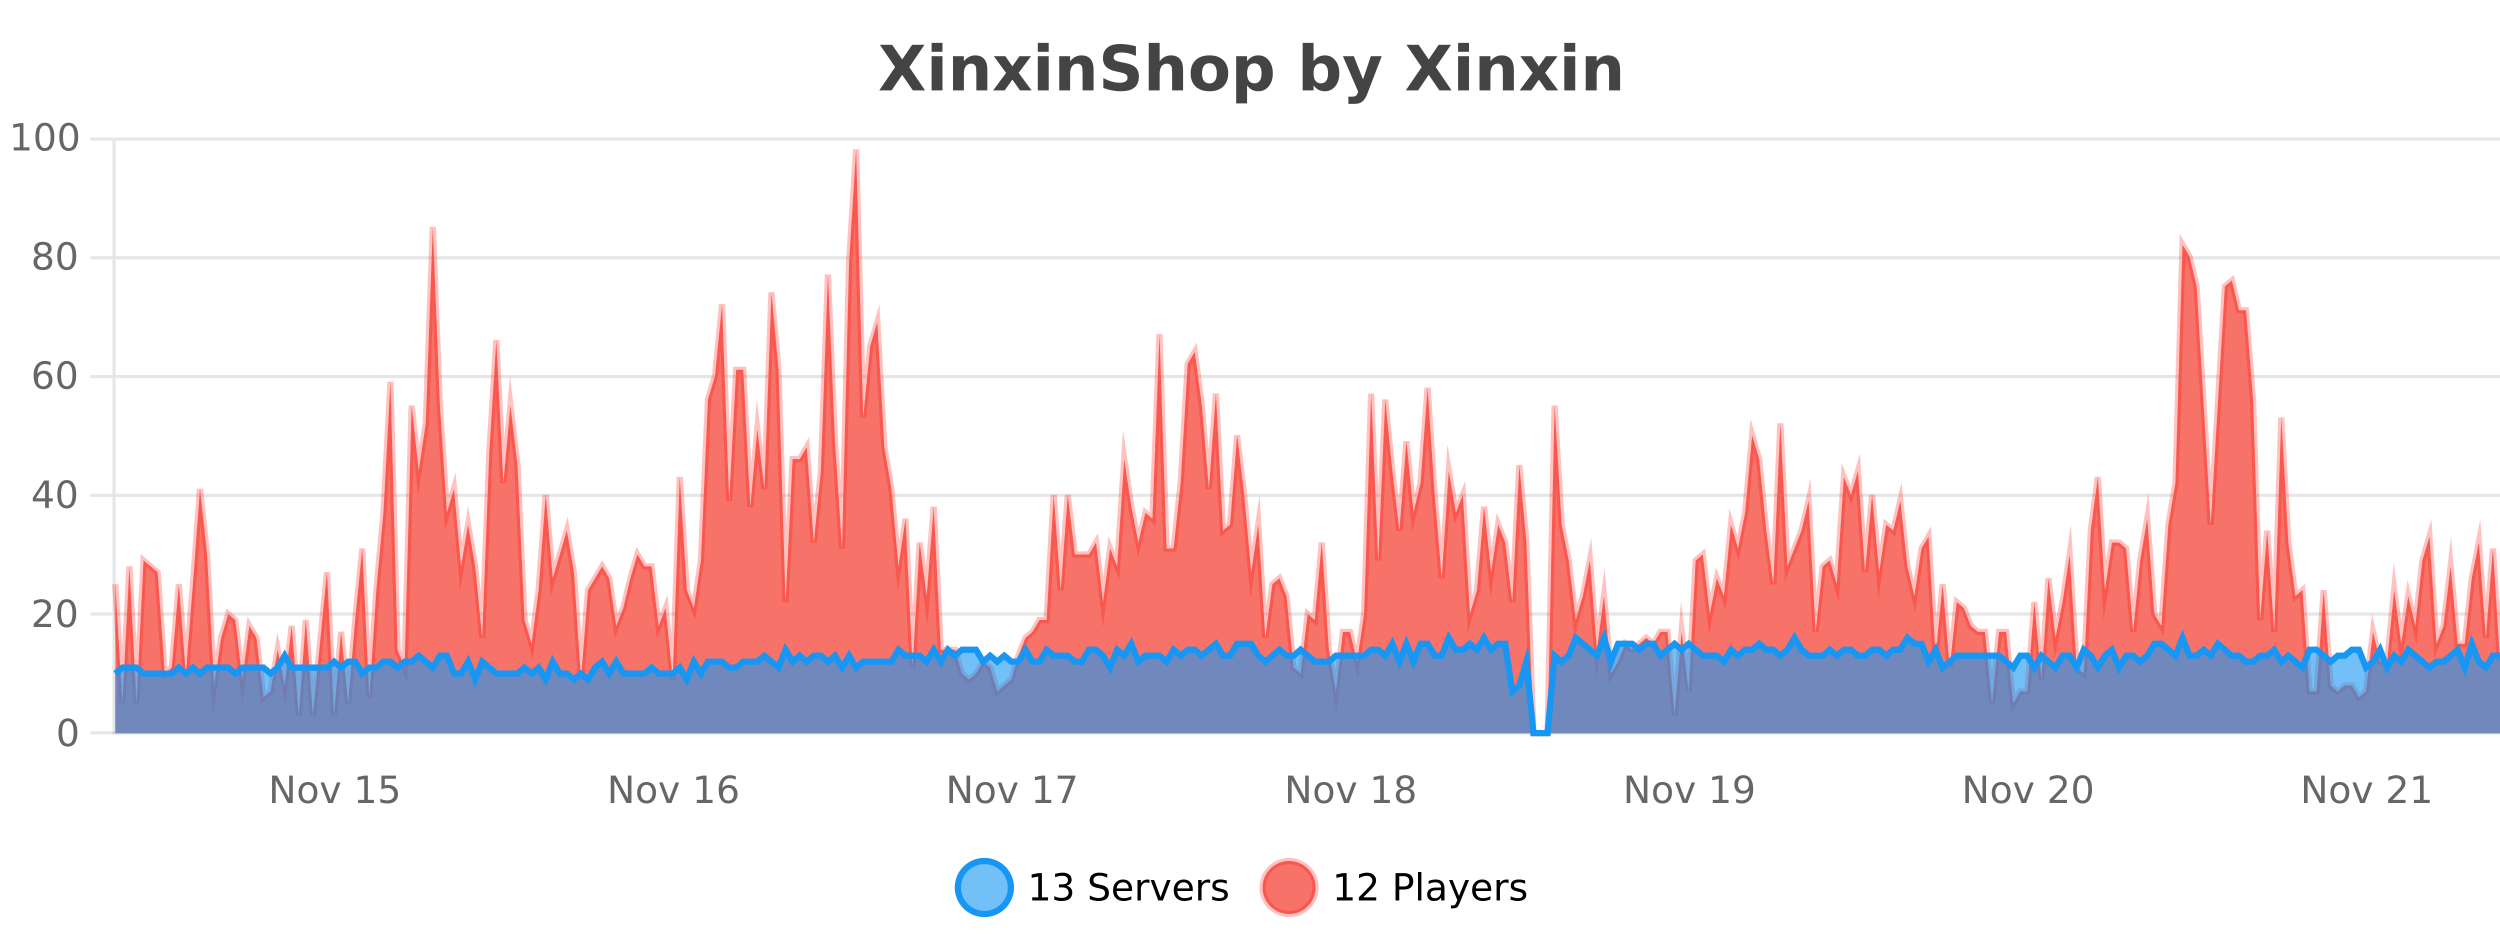 <?xml version="1.0" encoding="UTF-8"?>
<svg xmlns="http://www.w3.org/2000/svg" xmlns:xlink="http://www.w3.org/1999/xlink" width="800pt" height="300pt" viewBox="0 0 800 300" version="1.1">
<defs>
<clipPath id="clip1">
  <path d="M 278 263 L 352 263 L 352 300 L 278 300 Z M 278 263 "/>
</clipPath>
<clipPath id="clip2">
  <path d="M 375 263 L 450 263 L 450 300 L 375 300 Z M 375 263 "/>
</clipPath>
<clipPath id="clip3">
  <path d="M 36.906 47 L 800 47 L 800 234.602 L 36.906 234.602 Z M 36.906 47 "/>
</clipPath>
<clipPath id="clip4">
  <path d="M 35.906 43 L 800 43 L 800 235.602 L 35.906 235.602 Z M 35.906 43 "/>
</clipPath>
<clipPath id="clip5">
  <path d="M 36.906 204 L 800 204 L 800 234.602 L 36.906 234.602 Z M 36.906 204 "/>
</clipPath>
<clipPath id="clip6">
  <path d="M 35.906 175 L 800 175 L 800 235.602 L 35.906 235.602 Z M 35.906 175 "/>
</clipPath>
</defs>
<g id="surface219171">
<rect x="0" y="0" width="800" height="300" style="fill:rgb(100%,100%,100%);fill-opacity:1;stroke:none;"/>
<path style="fill:none;stroke-width:1;stroke-linecap:butt;stroke-linejoin:miter;stroke:rgb(0%,0%,0%);stroke-opacity:0.098;stroke-miterlimit:10;" d="M 37 234.5 L 800 234.5 "/>
<path style="fill:none;stroke-width:1;stroke-linecap:butt;stroke-linejoin:miter;stroke:rgb(0%,0%,0%);stroke-opacity:0.098;stroke-miterlimit:10;" d="M 28.906 234.5 L 36 234.5 "/>
<path style="fill:none;stroke-width:1;stroke-linecap:butt;stroke-linejoin:miter;stroke:rgb(0%,0%,0%);stroke-opacity:0.098;stroke-miterlimit:10;" d="M 37 196.5 L 800 196.5 "/>
<path style="fill:none;stroke-width:1;stroke-linecap:butt;stroke-linejoin:miter;stroke:rgb(0%,0%,0%);stroke-opacity:0.098;stroke-miterlimit:10;" d="M 28.906 196.5 L 36 196.5 "/>
<path style="fill:none;stroke-width:1;stroke-linecap:butt;stroke-linejoin:miter;stroke:rgb(0%,0%,0%);stroke-opacity:0.098;stroke-miterlimit:10;" d="M 37 158.5 L 800 158.5 "/>
<path style="fill:none;stroke-width:1;stroke-linecap:butt;stroke-linejoin:miter;stroke:rgb(0%,0%,0%);stroke-opacity:0.098;stroke-miterlimit:10;" d="M 28.906 158.5 L 36 158.5 "/>
<path style="fill:none;stroke-width:1;stroke-linecap:butt;stroke-linejoin:miter;stroke:rgb(0%,0%,0%);stroke-opacity:0.098;stroke-miterlimit:10;" d="M 37 120.5 L 800 120.5 "/>
<path style="fill:none;stroke-width:1;stroke-linecap:butt;stroke-linejoin:miter;stroke:rgb(0%,0%,0%);stroke-opacity:0.098;stroke-miterlimit:10;" d="M 28.906 120.5 L 36 120.5 "/>
<path style="fill:none;stroke-width:1;stroke-linecap:butt;stroke-linejoin:miter;stroke:rgb(0%,0%,0%);stroke-opacity:0.098;stroke-miterlimit:10;" d="M 37 82.5 L 800 82.5 "/>
<path style="fill:none;stroke-width:1;stroke-linecap:butt;stroke-linejoin:miter;stroke:rgb(0%,0%,0%);stroke-opacity:0.098;stroke-miterlimit:10;" d="M 28.906 82.5 L 36 82.5 "/>
<path style="fill:none;stroke-width:1;stroke-linecap:butt;stroke-linejoin:miter;stroke:rgb(0%,0%,0%);stroke-opacity:0.098;stroke-miterlimit:10;" d="M 37 44.5 L 800 44.5 "/>
<path style="fill:none;stroke-width:1;stroke-linecap:butt;stroke-linejoin:miter;stroke:rgb(0%,0%,0%);stroke-opacity:0.098;stroke-miterlimit:10;" d="M 28.906 44.5 L 36 44.5 "/>
<path style=" stroke:none;fill-rule:nonzero;fill:rgb(9.02%,58.824%,95.294%);fill-opacity:0.6;" d="M 323.488 284 C 323.488 288.688 319.688 292.484 315.004 292.484 C 310.316 292.484 306.52 288.688 306.52 284 C 306.52 279.312 310.316 275.516 315.004 275.516 C 319.688 275.516 323.488 279.312 323.488 284 Z M 323.488 284 "/>
<g clip-path="url(#clip1)" clip-rule="nonzero">
<path style="fill:none;stroke-width:2;stroke-linecap:butt;stroke-linejoin:miter;stroke:rgb(9.02%,58.824%,95.294%);stroke-opacity:1;stroke-miterlimit:10;" d="M 323.488 284 C 323.488 288.688 319.688 292.484 315.004 292.484 C 310.316 292.484 306.52 288.688 306.52 284 C 306.52 279.312 310.316 275.516 315.004 275.516 C 319.688 275.516 323.488 279.312 323.488 284 Z M 323.488 284 "/>
</g>
<path style=" stroke:none;fill-rule:nonzero;fill:rgb(0%,0%,0%);fill-opacity:1;" d="M 330.305 287.156 L 332.242 287.156 L 332.242 280.484 L 330.133 280.906 L 330.133 279.828 L 332.227 279.406 L 333.414 279.406 L 333.414 287.156 L 335.352 287.156 L 335.352 288.156 L 330.305 288.156 Z M 341.328 283.438 C 341.891 283.562 342.328 283.82 342.641 284.203 C 342.961 284.578 343.125 285.047 343.125 285.609 C 343.125 286.477 342.828 287.148 342.234 287.625 C 341.641 288.094 340.797 288.328 339.703 288.328 C 339.336 288.328 338.957 288.289 338.562 288.219 C 338.176 288.148 337.781 288.039 337.375 287.891 L 337.375 286.75 C 337.695 286.938 338.051 287.086 338.438 287.188 C 338.832 287.281 339.242 287.328 339.672 287.328 C 340.41 287.328 340.973 287.184 341.359 286.891 C 341.754 286.602 341.953 286.172 341.953 285.609 C 341.953 285.102 341.77 284.699 341.406 284.406 C 341.039 284.117 340.539 283.969 339.906 283.969 L 338.875 283.969 L 338.875 283 L 339.953 283 C 340.523 283 340.969 282.887 341.281 282.656 C 341.594 282.418 341.75 282.078 341.75 281.641 C 341.75 281.195 341.586 280.852 341.266 280.609 C 340.953 280.371 340.5 280.25 339.906 280.25 C 339.57 280.25 339.219 280.289 338.844 280.359 C 338.477 280.422 338.07 280.527 337.625 280.672 L 337.625 279.625 C 338.082 279.5 338.504 279.406 338.891 279.344 C 339.285 279.281 339.656 279.25 340 279.25 C 340.906 279.25 341.617 279.453 342.141 279.859 C 342.66 280.266 342.922 280.82 342.922 281.516 C 342.922 282.008 342.781 282.418 342.5 282.75 C 342.227 283.086 341.836 283.312 341.328 283.438 Z M 354.324 279.688 L 354.324 280.844 C 353.875 280.637 353.449 280.48 353.043 280.375 C 352.645 280.262 352.266 280.203 351.902 280.203 C 351.254 280.203 350.754 280.328 350.402 280.578 C 350.059 280.828 349.887 281.188 349.887 281.656 C 349.887 282.043 350 282.336 350.23 282.531 C 350.457 282.73 350.902 282.887 351.559 283 L 352.262 283.156 C 353.145 283.324 353.797 283.621 354.215 284.047 C 354.641 284.465 354.855 285.027 354.855 285.734 C 354.855 286.59 354.566 287.234 353.996 287.672 C 353.434 288.109 352.598 288.328 351.496 288.328 C 351.09 288.328 350.652 288.281 350.184 288.188 C 349.715 288.094 349.23 287.953 348.73 287.766 L 348.73 286.547 C 349.207 286.82 349.676 287.023 350.137 287.156 C 350.605 287.293 351.059 287.359 351.496 287.359 C 352.172 287.359 352.691 287.23 353.059 286.969 C 353.434 286.699 353.621 286.32 353.621 285.828 C 353.621 285.402 353.484 285.07 353.215 284.828 C 352.953 284.578 352.52 284.398 351.918 284.281 L 351.199 284.141 C 350.312 283.965 349.672 283.688 349.277 283.312 C 348.891 282.938 348.699 282.418 348.699 281.75 C 348.699 280.969 348.969 280.359 349.512 279.922 C 350.051 279.477 350.801 279.25 351.762 279.25 C 352.176 279.25 352.594 279.289 353.012 279.359 C 353.438 279.434 353.875 279.543 354.324 279.688 Z M 362.27 284.609 L 362.27 285.125 L 357.301 285.125 C 357.352 285.875 357.574 286.445 357.973 286.828 C 358.379 287.215 358.934 287.406 359.645 287.406 C 360.059 287.406 360.461 287.359 360.848 287.266 C 361.242 287.164 361.633 287.008 362.02 286.797 L 362.02 287.828 C 361.621 287.984 361.223 288.105 360.816 288.188 C 360.41 288.281 359.996 288.328 359.582 288.328 C 358.539 288.328 357.711 288.027 357.098 287.422 C 356.48 286.809 356.176 285.98 356.176 284.938 C 356.176 283.867 356.465 283.016 357.051 282.391 C 357.633 281.758 358.414 281.438 359.395 281.438 C 360.277 281.438 360.977 281.727 361.488 282.297 C 362.008 282.859 362.27 283.633 362.27 284.609 Z M 361.191 284.281 C 361.18 283.699 361.012 283.23 360.691 282.875 C 360.367 282.523 359.941 282.344 359.41 282.344 C 358.805 282.344 358.32 282.516 357.957 282.859 C 357.602 283.203 357.398 283.684 357.348 284.297 Z M 367.84 282.594 C 367.715 282.531 367.578 282.484 367.434 282.453 C 367.297 282.414 367.141 282.391 366.965 282.391 C 366.359 282.391 365.891 282.59 365.559 282.984 C 365.234 283.383 365.074 283.953 365.074 284.703 L 365.074 288.156 L 363.996 288.156 L 363.996 281.594 L 365.074 281.594 L 365.074 282.609 C 365.301 282.215 365.598 281.922 365.965 281.734 C 366.328 281.539 366.77 281.438 367.293 281.438 C 367.363 281.438 367.441 281.445 367.527 281.453 C 367.621 281.465 367.719 281.48 367.824 281.5 Z M 368.195 281.594 L 369.336 281.594 L 371.383 287.094 L 373.445 281.594 L 374.586 281.594 L 372.117 288.156 L 370.648 288.156 Z M 381.688 284.609 L 381.688 285.125 L 376.719 285.125 C 376.77 285.875 376.992 286.445 377.391 286.828 C 377.797 287.215 378.352 287.406 379.062 287.406 C 379.477 287.406 379.879 287.359 380.266 287.266 C 380.66 287.164 381.051 287.008 381.438 286.797 L 381.438 287.828 C 381.039 287.984 380.641 288.105 380.234 288.188 C 379.828 288.281 379.414 288.328 379 288.328 C 377.957 288.328 377.129 288.027 376.516 287.422 C 375.898 286.809 375.594 285.98 375.594 284.938 C 375.594 283.867 375.883 283.016 376.469 282.391 C 377.051 281.758 377.832 281.438 378.812 281.438 C 379.695 281.438 380.395 281.727 380.906 282.297 C 381.426 282.859 381.688 283.633 381.688 284.609 Z M 380.609 284.281 C 380.598 283.699 380.43 283.23 380.109 282.875 C 379.785 282.523 379.359 282.344 378.828 282.344 C 378.223 282.344 377.738 282.516 377.375 282.859 C 377.02 283.203 376.816 283.684 376.766 284.297 Z M 387.258 282.594 C 387.133 282.531 386.996 282.484 386.852 282.453 C 386.715 282.414 386.559 282.391 386.383 282.391 C 385.777 282.391 385.309 282.59 384.977 282.984 C 384.652 283.383 384.492 283.953 384.492 284.703 L 384.492 288.156 L 383.414 288.156 L 383.414 281.594 L 384.492 281.594 L 384.492 282.609 C 384.719 282.215 385.016 281.922 385.383 281.734 C 385.746 281.539 386.188 281.438 386.711 281.438 C 386.781 281.438 386.859 281.445 386.945 281.453 C 387.039 281.465 387.137 281.48 387.242 281.5 Z M 392.566 281.781 L 392.566 282.812 C 392.262 282.656 391.945 282.543 391.613 282.469 C 391.289 282.387 390.949 282.344 390.598 282.344 C 390.066 282.344 389.664 282.43 389.395 282.594 C 389.121 282.75 388.988 282.996 388.988 283.328 C 388.988 283.578 389.082 283.777 389.27 283.922 C 389.465 284.059 389.855 284.188 390.441 284.312 L 390.801 284.406 C 391.57 284.562 392.117 284.793 392.441 285.094 C 392.762 285.398 392.926 285.812 392.926 286.344 C 392.926 286.961 392.68 287.445 392.191 287.797 C 391.711 288.152 391.051 288.328 390.207 288.328 C 389.852 288.328 389.48 288.289 389.098 288.219 C 388.723 288.156 388.324 288.059 387.91 287.922 L 387.91 286.797 C 388.305 287.008 388.695 287.164 389.082 287.266 C 389.465 287.371 389.852 287.422 390.238 287.422 C 390.738 287.422 391.121 287.34 391.395 287.172 C 391.676 286.996 391.816 286.746 391.816 286.422 C 391.816 286.133 391.715 285.906 391.52 285.75 C 391.32 285.594 390.887 285.445 390.223 285.297 L 389.848 285.219 C 389.18 285.074 388.695 284.855 388.395 284.562 C 388.102 284.273 387.957 283.875 387.957 283.375 C 387.957 282.75 388.176 282.273 388.613 281.938 C 389.051 281.605 389.668 281.438 390.473 281.438 C 390.867 281.438 391.242 281.469 391.598 281.531 C 391.949 281.586 392.273 281.668 392.566 281.781 Z M 325.004 277.016 "/>
<path style=" stroke:none;fill-rule:nonzero;fill:rgb(96.863%,44.706%,40.784%);fill-opacity:1;" d="M 420.988 284 C 420.988 288.688 417.191 292.484 412.504 292.484 C 407.82 292.484 404.02 288.688 404.02 284 C 404.02 279.312 407.82 275.516 412.504 275.516 C 417.191 275.516 420.988 279.312 420.988 284 Z M 420.988 284 "/>
<g clip-path="url(#clip2)" clip-rule="nonzero">
<path style="fill:none;stroke-width:2;stroke-linecap:butt;stroke-linejoin:miter;stroke:rgb(100%,4.706%,0%);stroke-opacity:0.247;stroke-miterlimit:10;" d="M 420.988 284 C 420.988 288.688 417.191 292.484 412.504 292.484 C 407.82 292.484 404.02 288.688 404.02 284 C 404.02 279.312 407.82 275.516 412.504 275.516 C 417.191 275.516 420.988 279.312 420.988 284 Z M 420.988 284 "/>
</g>
<path style=" stroke:none;fill-rule:nonzero;fill:rgb(0%,0%,0%);fill-opacity:1;" d="M 427.805 287.156 L 429.742 287.156 L 429.742 280.484 L 427.633 280.906 L 427.633 279.828 L 429.727 279.406 L 430.914 279.406 L 430.914 287.156 L 432.852 287.156 L 432.852 288.156 L 427.805 288.156 Z M 436.25 287.156 L 440.391 287.156 L 440.391 288.156 L 434.828 288.156 L 434.828 287.156 C 435.273 286.699 435.883 286.078 436.656 285.297 C 437.438 284.508 437.926 283.996 438.125 283.766 C 438.508 283.352 438.773 282.996 438.922 282.703 C 439.078 282.402 439.156 282.109 439.156 281.828 C 439.156 281.359 438.988 280.98 438.656 280.688 C 438.332 280.398 437.91 280.25 437.391 280.25 C 437.016 280.25 436.617 280.312 436.203 280.438 C 435.797 280.562 435.359 280.762 434.891 281.031 L 434.891 279.828 C 435.367 279.641 435.812 279.5 436.219 279.406 C 436.633 279.305 437.016 279.25 437.359 279.25 C 438.266 279.25 438.988 279.48 439.531 279.938 C 440.07 280.387 440.344 280.992 440.344 281.75 C 440.344 282.105 440.273 282.445 440.141 282.766 C 440.004 283.09 439.758 283.469 439.406 283.906 C 439.301 284.023 438.988 284.352 438.469 284.891 C 437.945 285.434 437.207 286.188 436.25 287.156 Z M 447.762 280.375 L 447.762 283.672 L 449.246 283.672 C 449.797 283.672 450.223 283.531 450.527 283.25 C 450.828 282.961 450.98 282.547 450.98 282.016 C 450.98 281.496 450.828 281.094 450.527 280.812 C 450.223 280.523 449.797 280.375 449.246 280.375 Z M 446.574 279.406 L 449.246 279.406 C 450.234 279.406 450.98 279.633 451.48 280.078 C 451.98 280.516 452.23 281.164 452.23 282.016 C 452.23 282.883 451.98 283.539 451.48 283.984 C 450.98 284.422 450.234 284.641 449.246 284.641 L 447.762 284.641 L 447.762 288.156 L 446.574 288.156 Z M 453.766 279.031 L 454.844 279.031 L 454.844 288.156 L 453.766 288.156 Z M 460.082 284.859 C 459.215 284.859 458.613 284.961 458.27 285.156 C 457.934 285.355 457.77 285.695 457.77 286.172 C 457.77 286.559 457.895 286.867 458.145 287.094 C 458.402 287.312 458.746 287.422 459.176 287.422 C 459.777 287.422 460.258 287.215 460.613 286.797 C 460.977 286.371 461.16 285.805 461.16 285.094 L 461.16 284.859 Z M 462.238 284.406 L 462.238 288.156 L 461.16 288.156 L 461.16 287.156 C 460.91 287.555 460.602 287.852 460.238 288.047 C 459.871 288.234 459.426 288.328 458.895 288.328 C 458.215 288.328 457.68 288.141 457.285 287.766 C 456.887 287.383 456.691 286.875 456.691 286.25 C 456.691 285.512 456.934 284.953 457.426 284.578 C 457.926 284.203 458.664 284.016 459.645 284.016 L 461.16 284.016 L 461.16 283.906 C 461.16 283.406 460.992 283.023 460.66 282.75 C 460.336 282.48 459.883 282.344 459.301 282.344 C 458.926 282.344 458.555 282.391 458.191 282.484 C 457.836 282.578 457.496 282.715 457.176 282.891 L 457.176 281.891 C 457.57 281.734 457.949 281.621 458.316 281.547 C 458.691 281.477 459.055 281.438 459.41 281.438 C 460.355 281.438 461.066 281.684 461.535 282.172 C 462.004 282.664 462.238 283.406 462.238 284.406 Z M 467.188 288.766 C 466.883 289.547 466.586 290.055 466.297 290.297 C 466.004 290.535 465.617 290.656 465.141 290.656 L 464.281 290.656 L 464.281 289.75 L 464.906 289.75 C 465.207 289.75 465.438 289.676 465.594 289.531 C 465.758 289.395 465.941 289.066 466.141 288.547 L 466.344 288.047 L 463.688 281.594 L 464.828 281.594 L 466.875 286.719 L 468.938 281.594 L 470.078 281.594 Z M 477.18 284.609 L 477.18 285.125 L 472.211 285.125 C 472.262 285.875 472.484 286.445 472.883 286.828 C 473.289 287.215 473.844 287.406 474.555 287.406 C 474.969 287.406 475.371 287.359 475.758 287.266 C 476.152 287.164 476.543 287.008 476.93 286.797 L 476.93 287.828 C 476.531 287.984 476.133 288.105 475.727 288.188 C 475.32 288.281 474.906 288.328 474.492 288.328 C 473.449 288.328 472.621 288.027 472.008 287.422 C 471.391 286.809 471.086 285.98 471.086 284.938 C 471.086 283.867 471.375 283.016 471.961 282.391 C 472.543 281.758 473.324 281.438 474.305 281.438 C 475.188 281.438 475.887 281.727 476.398 282.297 C 476.918 282.859 477.18 283.633 477.18 284.609 Z M 476.102 284.281 C 476.09 283.699 475.922 283.23 475.602 282.875 C 475.277 282.523 474.852 282.344 474.32 282.344 C 473.715 282.344 473.23 282.516 472.867 282.859 C 472.512 283.203 472.309 283.684 472.258 284.297 Z M 482.75 282.594 C 482.625 282.531 482.488 282.484 482.344 282.453 C 482.207 282.414 482.051 282.391 481.875 282.391 C 481.27 282.391 480.801 282.59 480.469 282.984 C 480.145 283.383 479.984 283.953 479.984 284.703 L 479.984 288.156 L 478.906 288.156 L 478.906 281.594 L 479.984 281.594 L 479.984 282.609 C 480.211 282.215 480.508 281.922 480.875 281.734 C 481.238 281.539 481.68 281.438 482.203 281.438 C 482.273 281.438 482.352 281.445 482.438 281.453 C 482.531 281.465 482.629 281.48 482.734 281.5 Z M 488.055 281.781 L 488.055 282.812 C 487.75 282.656 487.434 282.543 487.102 282.469 C 486.777 282.387 486.438 282.344 486.086 282.344 C 485.555 282.344 485.152 282.43 484.883 282.594 C 484.609 282.75 484.477 282.996 484.477 283.328 C 484.477 283.578 484.57 283.777 484.758 283.922 C 484.953 284.059 485.344 284.188 485.93 284.312 L 486.289 284.406 C 487.059 284.562 487.605 284.793 487.93 285.094 C 488.25 285.398 488.414 285.812 488.414 286.344 C 488.414 286.961 488.168 287.445 487.68 287.797 C 487.199 288.152 486.539 288.328 485.695 288.328 C 485.34 288.328 484.969 288.289 484.586 288.219 C 484.211 288.156 483.812 288.059 483.398 287.922 L 483.398 286.797 C 483.793 287.008 484.184 287.164 484.57 287.266 C 484.953 287.371 485.34 287.422 485.727 287.422 C 486.227 287.422 486.609 287.34 486.883 287.172 C 487.164 286.996 487.305 286.746 487.305 286.422 C 487.305 286.133 487.203 285.906 487.008 285.75 C 486.809 285.594 486.375 285.445 485.711 285.297 L 485.336 285.219 C 484.668 285.074 484.184 284.855 483.883 284.562 C 483.59 284.273 483.445 283.875 483.445 283.375 C 483.445 282.75 483.664 282.273 484.102 281.938 C 484.539 281.605 485.156 281.438 485.961 281.438 C 486.355 281.438 486.73 281.469 487.086 281.531 C 487.438 281.586 487.762 281.668 488.055 281.781 Z M 422.504 277.016 "/>
<path style=" stroke:none;fill-rule:nonzero;fill:rgb(26.667%,26.667%,26.667%);fill-opacity:1;" d="M 290.969 21.484 L 296.016 28.922 L 292.109 28.922 L 288.703 23.938 L 285.312 28.922 L 281.375 28.922 L 286.438 21.484 L 281.578 14.344 L 285.5 14.344 L 288.703 19.031 L 291.875 14.344 L 295.828 14.344 Z M 298.109 17.984 L 301.594 17.984 L 301.594 28.922 L 298.109 28.922 Z M 298.109 13.719 L 301.594 13.719 L 301.594 16.578 L 298.109 16.578 Z M 315.945 22.266 L 315.945 28.922 L 312.43 28.922 L 312.43 23.828 C 312.43 22.883 312.406 22.23 312.367 21.875 C 312.324 21.512 312.25 21.246 312.148 21.078 C 312.012 20.852 311.824 20.672 311.586 20.547 C 311.355 20.422 311.09 20.359 310.789 20.359 C 310.059 20.359 309.484 20.641 309.07 21.203 C 308.652 21.766 308.445 22.547 308.445 23.547 L 308.445 28.922 L 304.961 28.922 L 304.961 17.984 L 308.445 17.984 L 308.445 19.578 C 308.977 18.945 309.539 18.477 310.133 18.172 C 310.727 17.871 311.375 17.719 312.086 17.719 C 313.355 17.719 314.312 18.109 314.961 18.891 C 315.617 19.664 315.945 20.789 315.945 22.266 Z M 321.953 23.328 L 318.016 17.984 L 321.719 17.984 L 323.953 21.219 L 326.219 17.984 L 329.922 17.984 L 325.969 23.312 L 330.109 28.922 L 326.406 28.922 L 323.953 25.469 L 321.516 28.922 L 317.812 28.922 Z M 332.102 17.984 L 335.586 17.984 L 335.586 28.922 L 332.102 28.922 Z M 332.102 13.719 L 335.586 13.719 L 335.586 16.578 L 332.102 16.578 Z M 349.941 22.266 L 349.941 28.922 L 346.426 28.922 L 346.426 23.828 C 346.426 22.883 346.402 22.23 346.363 21.875 C 346.32 21.512 346.246 21.246 346.145 21.078 C 346.008 20.852 345.82 20.672 345.582 20.547 C 345.352 20.422 345.086 20.359 344.785 20.359 C 344.055 20.359 343.48 20.641 343.066 21.203 C 342.648 21.766 342.441 22.547 342.441 23.547 L 342.441 28.922 L 338.957 28.922 L 338.957 17.984 L 342.441 17.984 L 342.441 19.578 C 342.973 18.945 343.535 18.477 344.129 18.172 C 344.723 17.871 345.371 17.719 346.082 17.719 C 347.352 17.719 348.309 18.109 348.957 18.891 C 349.613 19.664 349.941 20.789 349.941 22.266 Z M 363.492 14.797 L 363.492 17.891 C 362.688 17.527 361.906 17.258 361.148 17.078 C 360.387 16.891 359.668 16.797 358.992 16.797 C 358.094 16.797 357.43 16.922 356.992 17.172 C 356.562 17.422 356.352 17.809 356.352 18.328 C 356.352 18.715 356.496 19.016 356.789 19.234 C 357.078 19.453 357.605 19.641 358.367 19.797 L 359.961 20.125 C 361.586 20.449 362.734 20.945 363.414 21.609 C 364.102 22.277 364.445 23.219 364.445 24.438 C 364.445 26.043 363.965 27.242 363.008 28.031 C 362.059 28.812 360.605 29.203 358.648 29.203 C 357.719 29.203 356.789 29.113 355.852 28.938 C 354.922 28.762 353.996 28.5 353.07 28.156 L 353.07 24.984 C 353.996 25.484 354.891 25.859 355.758 26.109 C 356.633 26.359 357.477 26.484 358.289 26.484 C 359.109 26.484 359.734 26.352 360.164 26.078 C 360.602 25.797 360.82 25.402 360.82 24.891 C 360.82 24.445 360.668 24.094 360.367 23.844 C 360.074 23.594 359.484 23.371 358.602 23.172 L 357.148 22.859 C 355.688 22.547 354.621 22.055 353.945 21.375 C 353.277 20.688 352.945 19.762 352.945 18.594 C 352.945 17.148 353.414 16.031 354.352 15.25 C 355.289 14.469 356.637 14.078 358.398 14.078 C 359.199 14.078 360.023 14.141 360.867 14.266 C 361.711 14.383 362.586 14.559 363.492 14.797 Z M 378.586 22.266 L 378.586 28.922 L 375.07 28.922 L 375.07 23.844 C 375.07 22.887 375.047 22.23 375.008 21.875 C 374.965 21.512 374.891 21.246 374.789 21.078 C 374.652 20.852 374.465 20.672 374.227 20.547 C 373.996 20.422 373.73 20.359 373.43 20.359 C 372.699 20.359 372.125 20.641 371.711 21.203 C 371.293 21.766 371.086 22.547 371.086 23.547 L 371.086 28.922 L 367.602 28.922 L 367.602 13.719 L 371.086 13.719 L 371.086 19.578 C 371.617 18.945 372.18 18.477 372.773 18.172 C 373.367 17.871 374.016 17.719 374.727 17.719 C 375.996 17.719 376.953 18.109 377.602 18.891 C 378.258 19.664 378.586 20.789 378.586 22.266 Z M 387.039 20.219 C 386.258 20.219 385.664 20.5 385.258 21.062 C 384.852 21.617 384.648 22.418 384.648 23.469 C 384.648 24.512 384.852 25.312 385.258 25.875 C 385.664 26.43 386.258 26.703 387.039 26.703 C 387.797 26.703 388.375 26.43 388.773 25.875 C 389.18 25.312 389.383 24.512 389.383 23.469 C 389.383 22.418 389.18 21.617 388.773 21.062 C 388.375 20.5 387.797 20.219 387.039 20.219 Z M 387.039 17.719 C 388.914 17.719 390.375 18.23 391.43 19.25 C 392.492 20.262 393.023 21.668 393.023 23.469 C 393.023 25.262 392.492 26.668 391.43 27.688 C 390.375 28.699 388.914 29.203 387.039 29.203 C 385.141 29.203 383.664 28.699 382.602 27.688 C 381.539 26.668 381.008 25.262 381.008 23.469 C 381.008 21.668 381.539 20.262 382.602 19.25 C 383.664 18.23 385.141 17.719 387.039 17.719 Z M 399.062 27.344 L 399.062 33.078 L 395.578 33.078 L 395.578 17.984 L 399.062 17.984 L 399.062 19.578 C 399.551 18.945 400.086 18.477 400.672 18.172 C 401.254 17.871 401.926 17.719 402.688 17.719 C 404.039 17.719 405.148 18.258 406.016 19.328 C 406.879 20.402 407.312 21.781 407.312 23.469 C 407.312 25.148 406.879 26.523 406.016 27.594 C 405.148 28.668 404.039 29.203 402.688 29.203 C 401.926 29.203 401.254 29.051 400.672 28.75 C 400.086 28.449 399.551 27.98 399.062 27.344 Z M 401.391 20.266 C 400.641 20.266 400.062 20.543 399.656 21.094 C 399.258 21.637 399.062 22.43 399.062 23.469 C 399.062 24.5 399.258 25.293 399.656 25.844 C 400.062 26.398 400.641 26.672 401.391 26.672 C 402.141 26.672 402.711 26.402 403.109 25.859 C 403.504 25.309 403.703 24.512 403.703 23.469 C 403.703 22.43 403.504 21.637 403.109 21.094 C 402.711 20.543 402.141 20.266 401.391 20.266 Z M 422.672 26.672 C 423.422 26.672 423.992 26.402 424.391 25.859 C 424.785 25.309 424.984 24.512 424.984 23.469 C 424.984 22.43 424.785 21.637 424.391 21.094 C 423.992 20.543 423.422 20.266 422.672 20.266 C 421.922 20.266 421.344 20.543 420.938 21.094 C 420.539 21.637 420.344 22.43 420.344 23.469 C 420.344 24.5 420.539 25.293 420.938 25.844 C 421.344 26.398 421.922 26.672 422.672 26.672 Z M 420.344 19.578 C 420.832 18.945 421.367 18.477 421.953 18.172 C 422.535 17.871 423.207 17.719 423.969 17.719 C 425.32 17.719 426.43 18.258 427.297 19.328 C 428.16 20.402 428.594 21.781 428.594 23.469 C 428.594 25.148 428.16 26.523 427.297 27.594 C 426.43 28.668 425.32 29.203 423.969 29.203 C 423.207 29.203 422.535 29.051 421.953 28.75 C 421.367 28.449 420.832 27.98 420.344 27.344 L 420.344 28.922 L 416.859 28.922 L 416.859 13.719 L 420.344 13.719 Z M 429.734 17.984 L 433.219 17.984 L 436.172 25.406 L 438.672 17.984 L 442.156 17.984 L 437.562 29.953 C 437.102 31.172 436.562 32.02 435.938 32.5 C 435.32 32.988 434.516 33.234 433.516 33.234 L 431.484 33.234 L 431.484 30.938 L 432.578 30.938 C 433.172 30.938 433.602 30.844 433.875 30.656 C 434.145 30.469 434.352 30.129 434.5 29.641 L 434.609 29.344 Z M 459.453 21.484 L 464.5 28.922 L 460.594 28.922 L 457.188 23.938 L 453.797 28.922 L 449.859 28.922 L 454.922 21.484 L 450.062 14.344 L 453.984 14.344 L 457.188 19.031 L 460.359 14.344 L 464.312 14.344 Z M 466.594 17.984 L 470.078 17.984 L 470.078 28.922 L 466.594 28.922 Z M 466.594 13.719 L 470.078 13.719 L 470.078 16.578 L 466.594 16.578 Z M 484.434 22.266 L 484.434 28.922 L 480.918 28.922 L 480.918 23.828 C 480.918 22.883 480.895 22.23 480.855 21.875 C 480.812 21.512 480.738 21.246 480.637 21.078 C 480.5 20.852 480.312 20.672 480.074 20.547 C 479.844 20.422 479.578 20.359 479.277 20.359 C 478.547 20.359 477.973 20.641 477.559 21.203 C 477.141 21.766 476.934 22.547 476.934 23.547 L 476.934 28.922 L 473.449 28.922 L 473.449 17.984 L 476.934 17.984 L 476.934 19.578 C 477.465 18.945 478.027 18.477 478.621 18.172 C 479.215 17.871 479.863 17.719 480.574 17.719 C 481.844 17.719 482.801 18.109 483.449 18.891 C 484.105 19.664 484.434 20.789 484.434 22.266 Z M 490.438 23.328 L 486.5 17.984 L 490.203 17.984 L 492.438 21.219 L 494.703 17.984 L 498.406 17.984 L 494.453 23.312 L 498.594 28.922 L 494.891 28.922 L 492.438 25.469 L 490 28.922 L 486.297 28.922 Z M 500.586 17.984 L 504.07 17.984 L 504.07 28.922 L 500.586 28.922 Z M 500.586 13.719 L 504.07 13.719 L 504.07 16.578 L 500.586 16.578 Z M 518.43 22.266 L 518.43 28.922 L 514.914 28.922 L 514.914 23.828 C 514.914 22.883 514.891 22.23 514.852 21.875 C 514.809 21.512 514.734 21.246 514.633 21.078 C 514.496 20.852 514.309 20.672 514.07 20.547 C 513.84 20.422 513.574 20.359 513.273 20.359 C 512.543 20.359 511.969 20.641 511.555 21.203 C 511.137 21.766 510.93 22.547 510.93 23.547 L 510.93 28.922 L 507.445 28.922 L 507.445 17.984 L 510.93 17.984 L 510.93 19.578 C 511.461 18.945 512.023 18.477 512.617 18.172 C 513.211 17.871 513.859 17.719 514.57 17.719 C 515.84 17.719 516.797 18.109 517.445 18.891 C 518.102 19.664 518.43 20.789 518.43 22.266 Z M 281 10.359 "/>
<path style="fill:none;stroke-width:1;stroke-linecap:butt;stroke-linejoin:miter;stroke:rgb(0%,0%,0%);stroke-opacity:0.098;stroke-miterlimit:10;" d="M 36 234.5 L 801 234.5 "/>
<path style=" stroke:none;fill-rule:nonzero;fill:rgb(40%,40%,40%);fill-opacity:1;" d="M 87.062 248.203 L 88.656 248.203 L 92.547 255.516 L 92.547 248.203 L 93.688 248.203 L 93.688 256.953 L 92.094 256.953 L 88.219 249.641 L 88.219 256.953 L 87.062 256.953 Z M 98.539 251.141 C 97.965 251.141 97.508 251.371 97.164 251.828 C 96.828 252.277 96.664 252.891 96.664 253.672 C 96.664 254.465 96.828 255.086 97.164 255.531 C 97.496 255.98 97.953 256.203 98.539 256.203 C 99.109 256.203 99.562 255.98 99.898 255.531 C 100.242 255.074 100.414 254.453 100.414 253.672 C 100.414 252.902 100.242 252.289 99.898 251.828 C 99.562 251.371 99.109 251.141 98.539 251.141 Z M 98.539 250.234 C 99.477 250.234 100.211 250.543 100.742 251.156 C 101.281 251.762 101.555 252.602 101.555 253.672 C 101.555 254.746 101.281 255.59 100.742 256.203 C 100.211 256.82 99.477 257.125 98.539 257.125 C 97.602 257.125 96.859 256.82 96.32 256.203 C 95.789 255.59 95.523 254.746 95.523 253.672 C 95.523 252.602 95.789 251.762 96.32 251.156 C 96.859 250.543 97.602 250.234 98.539 250.234 Z M 102.57 250.391 L 103.711 250.391 L 105.758 255.891 L 107.82 250.391 L 108.961 250.391 L 106.492 256.953 L 105.023 256.953 Z M 114.609 255.953 L 116.547 255.953 L 116.547 249.281 L 114.438 249.703 L 114.438 248.625 L 116.531 248.203 L 117.719 248.203 L 117.719 255.953 L 119.656 255.953 L 119.656 256.953 L 114.609 256.953 Z M 122.055 248.203 L 126.695 248.203 L 126.695 249.203 L 123.133 249.203 L 123.133 251.344 C 123.309 251.281 123.48 251.242 123.648 251.219 C 123.824 251.188 123.996 251.172 124.164 251.172 C 125.141 251.172 125.918 251.445 126.492 251.984 C 127.062 252.516 127.352 253.234 127.352 254.141 C 127.352 255.09 127.055 255.824 126.461 256.344 C 125.875 256.867 125.055 257.125 123.992 257.125 C 123.617 257.125 123.234 257.094 122.852 257.031 C 122.477 256.969 122.086 256.875 121.68 256.75 L 121.68 255.562 C 122.031 255.75 122.398 255.891 122.773 255.984 C 123.148 256.078 123.543 256.125 123.961 256.125 C 124.637 256.125 125.172 255.949 125.57 255.594 C 125.965 255.242 126.164 254.758 126.164 254.141 C 126.164 253.539 125.965 253.059 125.57 252.703 C 125.172 252.352 124.637 252.172 123.961 252.172 C 123.648 252.172 123.328 252.211 123.008 252.281 C 122.695 252.344 122.375 252.449 122.055 252.594 Z M 85.891 245.816 "/>
<path style=" stroke:none;fill-rule:nonzero;fill:rgb(40%,40%,40%);fill-opacity:1;" d="M 195.434 248.203 L 197.027 248.203 L 200.918 255.516 L 200.918 248.203 L 202.059 248.203 L 202.059 256.953 L 200.465 256.953 L 196.59 249.641 L 196.59 256.953 L 195.434 256.953 Z M 206.91 251.141 C 206.336 251.141 205.879 251.371 205.535 251.828 C 205.199 252.277 205.035 252.891 205.035 253.672 C 205.035 254.465 205.199 255.086 205.535 255.531 C 205.867 255.98 206.324 256.203 206.91 256.203 C 207.48 256.203 207.934 255.98 208.27 255.531 C 208.613 255.074 208.785 254.453 208.785 253.672 C 208.785 252.902 208.613 252.289 208.27 251.828 C 207.934 251.371 207.48 251.141 206.91 251.141 Z M 206.91 250.234 C 207.848 250.234 208.582 250.543 209.113 251.156 C 209.652 251.762 209.926 252.602 209.926 253.672 C 209.926 254.746 209.652 255.59 209.113 256.203 C 208.582 256.82 207.848 257.125 206.91 257.125 C 205.973 257.125 205.23 256.82 204.691 256.203 C 204.16 255.59 203.895 254.746 203.895 253.672 C 203.895 252.602 204.16 251.762 204.691 251.156 C 205.23 250.543 205.973 250.234 206.91 250.234 Z M 210.938 250.391 L 212.078 250.391 L 214.125 255.891 L 216.188 250.391 L 217.328 250.391 L 214.859 256.953 L 213.391 256.953 Z M 222.98 255.953 L 224.918 255.953 L 224.918 249.281 L 222.809 249.703 L 222.809 248.625 L 224.902 248.203 L 226.09 248.203 L 226.09 255.953 L 228.027 255.953 L 228.027 256.953 L 222.98 256.953 Z M 233.102 252.109 C 232.57 252.109 232.148 252.293 231.836 252.656 C 231.523 253.023 231.367 253.516 231.367 254.141 C 231.367 254.777 231.523 255.277 231.836 255.641 C 232.148 256.008 232.57 256.188 233.102 256.188 C 233.633 256.188 234.047 256.008 234.352 255.641 C 234.664 255.277 234.82 254.777 234.82 254.141 C 234.82 253.516 234.664 253.023 234.352 252.656 C 234.047 252.293 233.633 252.109 233.102 252.109 Z M 235.445 248.391 L 235.445 249.469 C 235.141 249.336 234.84 249.23 234.539 249.156 C 234.234 249.086 233.938 249.047 233.648 249.047 C 232.867 249.047 232.266 249.312 231.852 249.844 C 231.445 250.367 231.211 251.156 231.148 252.219 C 231.375 251.887 231.664 251.633 232.008 251.453 C 232.359 251.266 232.746 251.172 233.164 251.172 C 234.039 251.172 234.73 251.438 235.242 251.969 C 235.75 252.5 236.008 253.227 236.008 254.141 C 236.008 255.047 235.742 255.773 235.211 256.312 C 234.68 256.855 233.977 257.125 233.102 257.125 C 232.078 257.125 231.305 256.742 230.773 255.969 C 230.242 255.188 229.977 254.062 229.977 252.594 C 229.977 251.211 230.305 250.105 230.961 249.281 C 231.617 248.461 232.496 248.047 233.602 248.047 C 233.891 248.047 234.188 248.078 234.492 248.141 C 234.793 248.195 235.109 248.277 235.445 248.391 Z M 194.262 245.816 "/>
<path style=" stroke:none;fill-rule:nonzero;fill:rgb(40%,40%,40%);fill-opacity:1;" d="M 303.801 248.203 L 305.395 248.203 L 309.285 255.516 L 309.285 248.203 L 310.426 248.203 L 310.426 256.953 L 308.832 256.953 L 304.957 249.641 L 304.957 256.953 L 303.801 256.953 Z M 315.277 251.141 C 314.703 251.141 314.246 251.371 313.902 251.828 C 313.566 252.277 313.402 252.891 313.402 253.672 C 313.402 254.465 313.566 255.086 313.902 255.531 C 314.234 255.98 314.691 256.203 315.277 256.203 C 315.848 256.203 316.301 255.98 316.637 255.531 C 316.98 255.074 317.152 254.453 317.152 253.672 C 317.152 252.902 316.98 252.289 316.637 251.828 C 316.301 251.371 315.848 251.141 315.277 251.141 Z M 315.277 250.234 C 316.215 250.234 316.949 250.543 317.48 251.156 C 318.02 251.762 318.293 252.602 318.293 253.672 C 318.293 254.746 318.02 255.59 317.48 256.203 C 316.949 256.82 316.215 257.125 315.277 257.125 C 314.34 257.125 313.598 256.82 313.059 256.203 C 312.527 255.59 312.262 254.746 312.262 253.672 C 312.262 252.602 312.527 251.762 313.059 251.156 C 313.598 250.543 314.34 250.234 315.277 250.234 Z M 319.305 250.391 L 320.445 250.391 L 322.492 255.891 L 324.555 250.391 L 325.695 250.391 L 323.227 256.953 L 321.758 256.953 Z M 331.348 255.953 L 333.285 255.953 L 333.285 249.281 L 331.176 249.703 L 331.176 248.625 L 333.27 248.203 L 334.457 248.203 L 334.457 255.953 L 336.395 255.953 L 336.395 256.953 L 331.348 256.953 Z M 338.484 248.203 L 344.109 248.203 L 344.109 248.703 L 340.938 256.953 L 339.703 256.953 L 342.688 249.203 L 338.484 249.203 Z M 302.629 245.816 "/>
<path style=" stroke:none;fill-rule:nonzero;fill:rgb(40%,40%,40%);fill-opacity:1;" d="M 412.172 248.203 L 413.766 248.203 L 417.656 255.516 L 417.656 248.203 L 418.797 248.203 L 418.797 256.953 L 417.203 256.953 L 413.328 249.641 L 413.328 256.953 L 412.172 256.953 Z M 423.648 251.141 C 423.074 251.141 422.617 251.371 422.273 251.828 C 421.938 252.277 421.773 252.891 421.773 253.672 C 421.773 254.465 421.938 255.086 422.273 255.531 C 422.605 255.98 423.062 256.203 423.648 256.203 C 424.219 256.203 424.672 255.98 425.008 255.531 C 425.352 255.074 425.523 254.453 425.523 253.672 C 425.523 252.902 425.352 252.289 425.008 251.828 C 424.672 251.371 424.219 251.141 423.648 251.141 Z M 423.648 250.234 C 424.586 250.234 425.32 250.543 425.852 251.156 C 426.391 251.762 426.664 252.602 426.664 253.672 C 426.664 254.746 426.391 255.59 425.852 256.203 C 425.32 256.82 424.586 257.125 423.648 257.125 C 422.711 257.125 421.969 256.82 421.43 256.203 C 420.898 255.59 420.633 254.746 420.633 253.672 C 420.633 252.602 420.898 251.762 421.43 251.156 C 421.969 250.543 422.711 250.234 423.648 250.234 Z M 427.68 250.391 L 428.82 250.391 L 430.867 255.891 L 432.93 250.391 L 434.07 250.391 L 431.602 256.953 L 430.133 256.953 Z M 439.719 255.953 L 441.656 255.953 L 441.656 249.281 L 439.547 249.703 L 439.547 248.625 L 441.641 248.203 L 442.828 248.203 L 442.828 255.953 L 444.766 255.953 L 444.766 256.953 L 439.719 256.953 Z M 449.68 252.797 C 449.117 252.797 448.672 252.949 448.352 253.25 C 448.027 253.555 447.867 253.965 447.867 254.484 C 447.867 255.016 448.027 255.434 448.352 255.734 C 448.672 256.039 449.117 256.188 449.68 256.188 C 450.242 256.188 450.684 256.039 451.008 255.734 C 451.328 255.434 451.492 255.016 451.492 254.484 C 451.492 253.965 451.328 253.555 451.008 253.25 C 450.695 252.949 450.25 252.797 449.68 252.797 Z M 448.492 252.297 C 447.992 252.172 447.594 251.938 447.305 251.594 C 447.023 251.242 446.883 250.812 446.883 250.312 C 446.883 249.617 447.133 249.062 447.633 248.656 C 448.133 248.25 448.812 248.047 449.68 248.047 C 450.555 248.047 451.234 248.25 451.727 248.656 C 452.227 249.062 452.477 249.617 452.477 250.312 C 452.477 250.812 452.336 251.242 452.055 251.594 C 451.773 251.938 451.375 252.172 450.867 252.297 C 451.438 252.434 451.883 252.695 452.195 253.078 C 452.516 253.465 452.68 253.934 452.68 254.484 C 452.68 255.34 452.418 255.996 451.898 256.453 C 451.387 256.902 450.648 257.125 449.68 257.125 C 448.719 257.125 447.98 256.902 447.461 256.453 C 446.938 255.996 446.68 255.34 446.68 254.484 C 446.68 253.934 446.84 253.465 447.164 253.078 C 447.484 252.695 447.93 252.434 448.492 252.297 Z M 448.07 250.422 C 448.07 250.883 448.211 251.234 448.492 251.484 C 448.773 251.734 449.168 251.859 449.68 251.859 C 450.188 251.859 450.586 251.734 450.867 251.484 C 451.156 251.234 451.305 250.883 451.305 250.422 C 451.305 249.977 451.156 249.625 450.867 249.375 C 450.586 249.117 450.188 248.984 449.68 248.984 C 449.168 248.984 448.773 249.117 448.492 249.375 C 448.211 249.625 448.07 249.977 448.07 250.422 Z M 411 245.816 "/>
<path style=" stroke:none;fill-rule:nonzero;fill:rgb(40%,40%,40%);fill-opacity:1;" d="M 520.539 248.203 L 522.133 248.203 L 526.023 255.516 L 526.023 248.203 L 527.164 248.203 L 527.164 256.953 L 525.57 256.953 L 521.695 249.641 L 521.695 256.953 L 520.539 256.953 Z M 532.016 251.141 C 531.441 251.141 530.984 251.371 530.641 251.828 C 530.305 252.277 530.141 252.891 530.141 253.672 C 530.141 254.465 530.305 255.086 530.641 255.531 C 530.973 255.98 531.43 256.203 532.016 256.203 C 532.586 256.203 533.039 255.98 533.375 255.531 C 533.719 255.074 533.891 254.453 533.891 253.672 C 533.891 252.902 533.719 252.289 533.375 251.828 C 533.039 251.371 532.586 251.141 532.016 251.141 Z M 532.016 250.234 C 532.953 250.234 533.688 250.543 534.219 251.156 C 534.758 251.762 535.031 252.602 535.031 253.672 C 535.031 254.746 534.758 255.59 534.219 256.203 C 533.688 256.82 532.953 257.125 532.016 257.125 C 531.078 257.125 530.336 256.82 529.797 256.203 C 529.266 255.59 529 254.746 529 253.672 C 529 252.602 529.266 251.762 529.797 251.156 C 530.336 250.543 531.078 250.234 532.016 250.234 Z M 536.047 250.391 L 537.188 250.391 L 539.234 255.891 L 541.297 250.391 L 542.438 250.391 L 539.969 256.953 L 538.5 256.953 Z M 548.086 255.953 L 550.023 255.953 L 550.023 249.281 L 547.914 249.703 L 547.914 248.625 L 550.008 248.203 L 551.195 248.203 L 551.195 255.953 L 553.133 255.953 L 553.133 256.953 L 548.086 256.953 Z M 555.547 256.766 L 555.547 255.688 C 555.848 255.836 556.148 255.945 556.453 256.016 C 556.754 256.09 557.055 256.125 557.359 256.125 C 558.141 256.125 558.734 255.867 559.141 255.344 C 559.555 254.812 559.789 254.012 559.844 252.938 C 559.625 253.281 559.336 253.543 558.984 253.719 C 558.641 253.898 558.254 253.984 557.828 253.984 C 556.953 253.984 556.258 253.727 555.75 253.203 C 555.238 252.672 554.984 251.945 554.984 251.016 C 554.984 250.121 555.25 249.402 555.781 248.859 C 556.312 248.32 557.02 248.047 557.906 248.047 C 558.914 248.047 559.688 248.438 560.219 249.219 C 560.758 249.992 561.031 251.117 561.031 252.594 C 561.031 253.969 560.703 255.07 560.047 255.891 C 559.391 256.715 558.508 257.125 557.406 257.125 C 557.102 257.125 556.801 257.094 556.5 257.031 C 556.195 256.977 555.879 256.891 555.547 256.766 Z M 557.906 253.062 C 558.438 253.062 558.859 252.883 559.172 252.516 C 559.484 252.152 559.641 251.652 559.641 251.016 C 559.641 250.391 559.484 249.898 559.172 249.531 C 558.859 249.168 558.438 248.984 557.906 248.984 C 557.375 248.984 556.953 249.168 556.641 249.531 C 556.336 249.898 556.188 250.391 556.188 251.016 C 556.188 251.652 556.336 252.152 556.641 252.516 C 556.953 252.883 557.375 253.062 557.906 253.062 Z M 519.367 245.816 "/>
<path style=" stroke:none;fill-rule:nonzero;fill:rgb(40%,40%,40%);fill-opacity:1;" d="M 628.906 248.203 L 630.5 248.203 L 634.391 255.516 L 634.391 248.203 L 635.531 248.203 L 635.531 256.953 L 633.938 256.953 L 630.062 249.641 L 630.062 256.953 L 628.906 256.953 Z M 640.383 251.141 C 639.809 251.141 639.352 251.371 639.008 251.828 C 638.672 252.277 638.508 252.891 638.508 253.672 C 638.508 254.465 638.672 255.086 639.008 255.531 C 639.34 255.98 639.797 256.203 640.383 256.203 C 640.953 256.203 641.406 255.98 641.742 255.531 C 642.086 255.074 642.258 254.453 642.258 253.672 C 642.258 252.902 642.086 252.289 641.742 251.828 C 641.406 251.371 640.953 251.141 640.383 251.141 Z M 640.383 250.234 C 641.32 250.234 642.055 250.543 642.586 251.156 C 643.125 251.762 643.398 252.602 643.398 253.672 C 643.398 254.746 643.125 255.59 642.586 256.203 C 642.055 256.82 641.32 257.125 640.383 257.125 C 639.445 257.125 638.703 256.82 638.164 256.203 C 637.633 255.59 637.367 254.746 637.367 253.672 C 637.367 252.602 637.633 251.762 638.164 251.156 C 638.703 250.543 639.445 250.234 640.383 250.234 Z M 644.414 250.391 L 645.555 250.391 L 647.602 255.891 L 649.664 250.391 L 650.805 250.391 L 648.336 256.953 L 646.867 256.953 Z M 657.266 255.953 L 661.406 255.953 L 661.406 256.953 L 655.844 256.953 L 655.844 255.953 C 656.289 255.496 656.898 254.875 657.672 254.094 C 658.453 253.305 658.941 252.793 659.141 252.562 C 659.523 252.148 659.789 251.793 659.938 251.5 C 660.094 251.199 660.172 250.906 660.172 250.625 C 660.172 250.156 660.004 249.777 659.672 249.484 C 659.348 249.195 658.926 249.047 658.406 249.047 C 658.031 249.047 657.633 249.109 657.219 249.234 C 656.812 249.359 656.375 249.559 655.906 249.828 L 655.906 248.625 C 656.383 248.438 656.828 248.297 657.234 248.203 C 657.648 248.102 658.031 248.047 658.375 248.047 C 659.281 248.047 660.004 248.277 660.547 248.734 C 661.086 249.184 661.359 249.789 661.359 250.547 C 661.359 250.902 661.289 251.242 661.156 251.562 C 661.02 251.887 660.773 252.266 660.422 252.703 C 660.316 252.82 660.004 253.148 659.484 253.688 C 658.961 254.23 658.223 254.984 657.266 255.953 Z M 666.414 248.984 C 665.809 248.984 665.352 249.289 665.039 249.891 C 664.734 250.484 664.586 251.387 664.586 252.594 C 664.586 253.793 664.734 254.695 665.039 255.297 C 665.352 255.891 665.809 256.188 666.414 256.188 C 667.027 256.188 667.484 255.891 667.789 255.297 C 668.102 254.695 668.258 253.793 668.258 252.594 C 668.258 251.387 668.102 250.484 667.789 249.891 C 667.484 249.289 667.027 248.984 666.414 248.984 Z M 666.414 248.047 C 667.391 248.047 668.141 248.438 668.664 249.219 C 669.184 249.992 669.445 251.117 669.445 252.594 C 669.445 254.062 669.184 255.188 668.664 255.969 C 668.141 256.742 667.391 257.125 666.414 257.125 C 665.434 257.125 664.684 256.742 664.164 255.969 C 663.652 255.188 663.398 254.062 663.398 252.594 C 663.398 251.117 663.652 249.992 664.164 249.219 C 664.684 248.438 665.434 248.047 666.414 248.047 Z M 627.734 245.816 "/>
<path style=" stroke:none;fill-rule:nonzero;fill:rgb(40%,40%,40%);fill-opacity:1;" d="M 737.277 248.203 L 738.871 248.203 L 742.762 255.516 L 742.762 248.203 L 743.902 248.203 L 743.902 256.953 L 742.309 256.953 L 738.434 249.641 L 738.434 256.953 L 737.277 256.953 Z M 748.754 251.141 C 748.18 251.141 747.723 251.371 747.379 251.828 C 747.043 252.277 746.879 252.891 746.879 253.672 C 746.879 254.465 747.043 255.086 747.379 255.531 C 747.711 255.98 748.168 256.203 748.754 256.203 C 749.324 256.203 749.777 255.98 750.113 255.531 C 750.457 255.074 750.629 254.453 750.629 253.672 C 750.629 252.902 750.457 252.289 750.113 251.828 C 749.777 251.371 749.324 251.141 748.754 251.141 Z M 748.754 250.234 C 749.691 250.234 750.426 250.543 750.957 251.156 C 751.496 251.762 751.77 252.602 751.77 253.672 C 751.77 254.746 751.496 255.59 750.957 256.203 C 750.426 256.82 749.691 257.125 748.754 257.125 C 747.816 257.125 747.074 256.82 746.535 256.203 C 746.004 255.59 745.738 254.746 745.738 253.672 C 745.738 252.602 746.004 251.762 746.535 251.156 C 747.074 250.543 747.816 250.234 748.754 250.234 Z M 752.781 250.391 L 753.922 250.391 L 755.969 255.891 L 758.031 250.391 L 759.172 250.391 L 756.703 256.953 L 755.234 256.953 Z M 765.637 255.953 L 769.777 255.953 L 769.777 256.953 L 764.215 256.953 L 764.215 255.953 C 764.66 255.496 765.27 254.875 766.043 254.094 C 766.824 253.305 767.312 252.793 767.512 252.562 C 767.895 252.148 768.16 251.793 768.309 251.5 C 768.465 251.199 768.543 250.906 768.543 250.625 C 768.543 250.156 768.375 249.777 768.043 249.484 C 767.719 249.195 767.297 249.047 766.777 249.047 C 766.402 249.047 766.004 249.109 765.59 249.234 C 765.184 249.359 764.746 249.559 764.277 249.828 L 764.277 248.625 C 764.754 248.438 765.199 248.297 765.605 248.203 C 766.02 248.102 766.402 248.047 766.746 248.047 C 767.652 248.047 768.375 248.277 768.918 248.734 C 769.457 249.184 769.73 249.789 769.73 250.547 C 769.73 250.902 769.66 251.242 769.527 251.562 C 769.391 251.887 769.145 252.266 768.793 252.703 C 768.688 252.82 768.375 253.148 767.855 253.688 C 767.332 254.23 766.594 254.984 765.637 255.953 Z M 772.461 255.953 L 774.398 255.953 L 774.398 249.281 L 772.289 249.703 L 772.289 248.625 L 774.383 248.203 L 775.57 248.203 L 775.57 255.953 L 777.508 255.953 L 777.508 256.953 L 772.461 256.953 Z M 736.105 245.816 "/>
<path style="fill:none;stroke-width:1;stroke-linecap:butt;stroke-linejoin:miter;stroke:rgb(0%,0%,0%);stroke-opacity:0.098;stroke-miterlimit:10;" d="M 36.5 44 L 36.5 235 "/>
<path style=" stroke:none;fill-rule:nonzero;fill:rgb(40%,40%,40%);fill-opacity:1;" d="M 21.719 230.789 C 21.113 230.789 20.656 231.094 20.344 231.695 C 20.039 232.289 19.891 233.191 19.891 234.398 C 19.891 235.598 20.039 236.5 20.344 237.102 C 20.656 237.695 21.113 237.992 21.719 237.992 C 22.332 237.992 22.789 237.695 23.094 237.102 C 23.406 236.5 23.562 235.598 23.562 234.398 C 23.562 233.191 23.406 232.289 23.094 231.695 C 22.789 231.094 22.332 230.789 21.719 230.789 Z M 21.719 229.852 C 22.695 229.852 23.445 230.242 23.969 231.023 C 24.488 231.797 24.75 232.922 24.75 234.398 C 24.75 235.867 24.488 236.992 23.969 237.773 C 23.445 238.547 22.695 238.93 21.719 238.93 C 20.738 238.93 19.988 238.547 19.469 237.773 C 18.957 236.992 18.703 235.867 18.703 234.398 C 18.703 232.922 18.957 231.797 19.469 231.023 C 19.988 230.242 20.738 229.852 21.719 229.852 Z M 17.906 227.617 "/>
<path style=" stroke:none;fill-rule:nonzero;fill:rgb(40%,40%,40%);fill-opacity:1;" d="M 12.203 199.633 L 16.344 199.633 L 16.344 200.633 L 10.781 200.633 L 10.781 199.633 C 11.227 199.176 11.836 198.555 12.609 197.773 C 13.391 196.984 13.879 196.473 14.078 196.242 C 14.461 195.828 14.727 195.473 14.875 195.18 C 15.031 194.879 15.109 194.586 15.109 194.305 C 15.109 193.836 14.941 193.457 14.609 193.164 C 14.285 192.875 13.863 192.727 13.344 192.727 C 12.969 192.727 12.57 192.789 12.156 192.914 C 11.75 193.039 11.312 193.238 10.844 193.508 L 10.844 192.305 C 11.32 192.117 11.766 191.977 12.172 191.883 C 12.586 191.781 12.969 191.727 13.312 191.727 C 14.219 191.727 14.941 191.957 15.484 192.414 C 16.023 192.863 16.297 193.469 16.297 194.227 C 16.297 194.582 16.227 194.922 16.094 195.242 C 15.957 195.566 15.711 195.945 15.359 196.383 C 15.254 196.5 14.941 196.828 14.422 197.367 C 13.898 197.91 13.16 198.664 12.203 199.633 Z M 21.352 192.664 C 20.746 192.664 20.289 192.969 19.977 193.57 C 19.672 194.164 19.523 195.066 19.523 196.273 C 19.523 197.473 19.672 198.375 19.977 198.977 C 20.289 199.57 20.746 199.867 21.352 199.867 C 21.965 199.867 22.422 199.57 22.727 198.977 C 23.039 198.375 23.195 197.473 23.195 196.273 C 23.195 195.066 23.039 194.164 22.727 193.57 C 22.422 192.969 21.965 192.664 21.352 192.664 Z M 21.352 191.727 C 22.328 191.727 23.078 192.117 23.602 192.898 C 24.121 193.672 24.383 194.797 24.383 196.273 C 24.383 197.742 24.121 198.867 23.602 199.648 C 23.078 200.422 22.328 200.805 21.352 200.805 C 20.371 200.805 19.621 200.422 19.102 199.648 C 18.59 198.867 18.336 197.742 18.336 196.273 C 18.336 194.797 18.59 193.672 19.102 192.898 C 19.621 192.117 20.371 191.727 21.352 191.727 Z M 9.906 189.496 "/>
<path style=" stroke:none;fill-rule:nonzero;fill:rgb(40%,40%,40%);fill-opacity:1;" d="M 14.438 154.797 L 11.453 159.469 L 14.438 159.469 Z M 14.125 153.766 L 15.625 153.766 L 15.625 159.469 L 16.875 159.469 L 16.875 160.453 L 15.625 160.453 L 15.625 162.516 L 14.438 162.516 L 14.438 160.453 L 10.5 160.453 L 10.5 159.312 Z M 21.352 154.547 C 20.746 154.547 20.289 154.852 19.977 155.453 C 19.672 156.047 19.523 156.949 19.523 158.156 C 19.523 159.355 19.672 160.258 19.977 160.859 C 20.289 161.453 20.746 161.75 21.352 161.75 C 21.965 161.75 22.422 161.453 22.727 160.859 C 23.039 160.258 23.195 159.355 23.195 158.156 C 23.195 156.949 23.039 156.047 22.727 155.453 C 22.422 154.852 21.965 154.547 21.352 154.547 Z M 21.352 153.609 C 22.328 153.609 23.078 154 23.602 154.781 C 24.121 155.555 24.383 156.68 24.383 158.156 C 24.383 159.625 24.121 160.75 23.602 161.531 C 23.078 162.305 22.328 162.688 21.352 162.688 C 20.371 162.688 19.621 162.305 19.102 161.531 C 18.59 160.75 18.336 159.625 18.336 158.156 C 18.336 156.68 18.59 155.555 19.102 154.781 C 19.621 154 20.371 153.609 21.352 153.609 Z M 9.906 151.375 "/>
<path style=" stroke:none;fill-rule:nonzero;fill:rgb(40%,40%,40%);fill-opacity:1;" d="M 13.875 119.547 C 13.344 119.547 12.922 119.73 12.609 120.094 C 12.297 120.461 12.141 120.953 12.141 121.578 C 12.141 122.215 12.297 122.715 12.609 123.078 C 12.922 123.445 13.344 123.625 13.875 123.625 C 14.406 123.625 14.82 123.445 15.125 123.078 C 15.438 122.715 15.594 122.215 15.594 121.578 C 15.594 120.953 15.438 120.461 15.125 120.094 C 14.82 119.73 14.406 119.547 13.875 119.547 Z M 16.219 115.828 L 16.219 116.906 C 15.914 116.773 15.613 116.668 15.312 116.594 C 15.008 116.523 14.711 116.484 14.422 116.484 C 13.641 116.484 13.039 116.75 12.625 117.281 C 12.219 117.805 11.984 118.594 11.922 119.656 C 12.148 119.324 12.438 119.07 12.781 118.891 C 13.133 118.703 13.52 118.609 13.938 118.609 C 14.812 118.609 15.504 118.875 16.016 119.406 C 16.523 119.938 16.781 120.664 16.781 121.578 C 16.781 122.484 16.516 123.211 15.984 123.75 C 15.453 124.293 14.75 124.562 13.875 124.562 C 12.852 124.562 12.078 124.18 11.547 123.406 C 11.016 122.625 10.75 121.5 10.75 120.031 C 10.75 118.648 11.078 117.543 11.734 116.719 C 12.391 115.898 13.27 115.484 14.375 115.484 C 14.664 115.484 14.961 115.516 15.266 115.578 C 15.566 115.633 15.883 115.715 16.219 115.828 Z M 21.352 116.422 C 20.746 116.422 20.289 116.727 19.977 117.328 C 19.672 117.922 19.523 118.824 19.523 120.031 C 19.523 121.23 19.672 122.133 19.977 122.734 C 20.289 123.328 20.746 123.625 21.352 123.625 C 21.965 123.625 22.422 123.328 22.727 122.734 C 23.039 122.133 23.195 121.23 23.195 120.031 C 23.195 118.824 23.039 117.922 22.727 117.328 C 22.422 116.727 21.965 116.422 21.352 116.422 Z M 21.352 115.484 C 22.328 115.484 23.078 115.875 23.602 116.656 C 24.121 117.43 24.383 118.555 24.383 120.031 C 24.383 121.5 24.121 122.625 23.602 123.406 C 23.078 124.18 22.328 124.562 21.352 124.562 C 20.371 124.562 19.621 124.18 19.102 123.406 C 18.59 122.625 18.336 121.5 18.336 120.031 C 18.336 118.555 18.59 117.43 19.102 116.656 C 19.621 115.875 20.371 115.484 21.352 115.484 Z M 9.906 113.254 "/>
<path style=" stroke:none;fill-rule:nonzero;fill:rgb(40%,40%,40%);fill-opacity:1;" d="M 13.719 82.117 C 13.156 82.117 12.711 82.27 12.391 82.57 C 12.066 82.875 11.906 83.285 11.906 83.805 C 11.906 84.336 12.066 84.754 12.391 85.055 C 12.711 85.359 13.156 85.508 13.719 85.508 C 14.281 85.508 14.723 85.359 15.047 85.055 C 15.367 84.754 15.531 84.336 15.531 83.805 C 15.531 83.285 15.367 82.875 15.047 82.57 C 14.734 82.27 14.289 82.117 13.719 82.117 Z M 12.531 81.617 C 12.031 81.492 11.633 81.258 11.344 80.914 C 11.062 80.562 10.922 80.133 10.922 79.633 C 10.922 78.938 11.172 78.383 11.672 77.977 C 12.172 77.57 12.852 77.367 13.719 77.367 C 14.594 77.367 15.273 77.57 15.766 77.977 C 16.266 78.383 16.516 78.938 16.516 79.633 C 16.516 80.133 16.375 80.562 16.094 80.914 C 15.812 81.258 15.414 81.492 14.906 81.617 C 15.477 81.754 15.922 82.016 16.234 82.398 C 16.555 82.785 16.719 83.254 16.719 83.805 C 16.719 84.66 16.457 85.316 15.938 85.773 C 15.426 86.223 14.688 86.445 13.719 86.445 C 12.758 86.445 12.02 86.223 11.5 85.773 C 10.977 85.316 10.719 84.66 10.719 83.805 C 10.719 83.254 10.879 82.785 11.203 82.398 C 11.523 82.016 11.969 81.754 12.531 81.617 Z M 12.109 79.742 C 12.109 80.203 12.25 80.555 12.531 80.805 C 12.812 81.055 13.207 81.18 13.719 81.18 C 14.227 81.18 14.625 81.055 14.906 80.805 C 15.195 80.555 15.344 80.203 15.344 79.742 C 15.344 79.297 15.195 78.945 14.906 78.695 C 14.625 78.438 14.227 78.305 13.719 78.305 C 13.207 78.305 12.812 78.438 12.531 78.695 C 12.25 78.945 12.109 79.297 12.109 79.742 Z M 21.352 78.305 C 20.746 78.305 20.289 78.609 19.977 79.211 C 19.672 79.805 19.523 80.707 19.523 81.914 C 19.523 83.113 19.672 84.016 19.977 84.617 C 20.289 85.211 20.746 85.508 21.352 85.508 C 21.965 85.508 22.422 85.211 22.727 84.617 C 23.039 84.016 23.195 83.113 23.195 81.914 C 23.195 80.707 23.039 79.805 22.727 79.211 C 22.422 78.609 21.965 78.305 21.352 78.305 Z M 21.352 77.367 C 22.328 77.367 23.078 77.758 23.602 78.539 C 24.121 79.312 24.383 80.438 24.383 81.914 C 24.383 83.383 24.121 84.508 23.602 85.289 C 23.078 86.062 22.328 86.445 21.352 86.445 C 20.371 86.445 19.621 86.062 19.102 85.289 C 18.59 84.508 18.336 83.383 18.336 81.914 C 18.336 80.438 18.59 79.312 19.102 78.539 C 19.621 77.758 20.371 77.367 21.352 77.367 Z M 9.906 75.137 "/>
<path style=" stroke:none;fill-rule:nonzero;fill:rgb(40%,40%,40%);fill-opacity:1;" d="M 4.391 47.156 L 6.328 47.156 L 6.328 40.484 L 4.219 40.906 L 4.219 39.828 L 6.312 39.406 L 7.5 39.406 L 7.5 47.156 L 9.438 47.156 L 9.438 48.156 L 4.391 48.156 Z M 14.352 40.188 C 13.746 40.188 13.289 40.492 12.977 41.094 C 12.672 41.688 12.523 42.59 12.523 43.797 C 12.523 44.996 12.672 45.898 12.977 46.5 C 13.289 47.094 13.746 47.391 14.352 47.391 C 14.965 47.391 15.422 47.094 15.727 46.5 C 16.039 45.898 16.195 44.996 16.195 43.797 C 16.195 42.59 16.039 41.688 15.727 41.094 C 15.422 40.492 14.965 40.188 14.352 40.188 Z M 14.352 39.25 C 15.328 39.25 16.078 39.641 16.602 40.422 C 17.121 41.195 17.383 42.32 17.383 43.797 C 17.383 45.266 17.121 46.391 16.602 47.172 C 16.078 47.945 15.328 48.328 14.352 48.328 C 13.371 48.328 12.621 47.945 12.102 47.172 C 11.59 46.391 11.336 45.266 11.336 43.797 C 11.336 42.32 11.59 41.195 12.102 40.422 C 12.621 39.641 13.371 39.25 14.352 39.25 Z M 21.988 40.188 C 21.383 40.188 20.926 40.492 20.613 41.094 C 20.309 41.688 20.16 42.59 20.16 43.797 C 20.16 44.996 20.309 45.898 20.613 46.5 C 20.926 47.094 21.383 47.391 21.988 47.391 C 22.602 47.391 23.059 47.094 23.363 46.5 C 23.676 45.898 23.832 44.996 23.832 43.797 C 23.832 42.59 23.676 41.688 23.363 41.094 C 23.059 40.492 22.602 40.188 21.988 40.188 Z M 21.988 39.25 C 22.965 39.25 23.715 39.641 24.238 40.422 C 24.758 41.195 25.02 42.32 25.02 43.797 C 25.02 45.266 24.758 46.391 24.238 47.172 C 23.715 47.945 22.965 48.328 21.988 48.328 C 21.008 48.328 20.258 47.945 19.738 47.172 C 19.227 46.391 18.973 45.266 18.973 43.797 C 18.973 42.32 19.227 41.195 19.738 40.422 C 20.258 39.641 21.008 39.25 21.988 39.25 Z M 2.906 37.016 "/>
<g clip-path="url(#clip3)" clip-rule="nonzero">
<path style=" stroke:none;fill-rule:nonzero;fill:rgb(96.863%,44.706%,40.784%);fill-opacity:1;" d="M 800 211.727 L 797.742 175.516 L 795.484 204.105 L 793.227 173.609 L 790.969 185.043 L 788.711 206.012 L 786.453 206.012 L 784.195 181.23 L 781.938 200.293 L 779.68 206.012 L 777.422 171.703 L 775.164 179.324 L 772.906 200.293 L 770.648 190.762 L 768.391 206.012 L 766.137 188.855 L 763.879 211.727 L 761.621 211.727 L 759.363 202.199 L 757.105 221.258 L 754.848 223.164 L 752.59 219.352 L 750.332 219.352 L 748.074 221.258 L 745.816 219.352 L 743.559 188.855 L 741.301 221.258 L 739.043 221.258 L 736.785 188.855 L 734.527 190.762 L 732.27 173.609 L 730.012 133.582 L 727.754 202.199 L 725.496 169.797 L 723.238 198.387 L 720.98 127.863 L 718.723 99.273 L 716.465 99.273 L 714.207 89.742 L 711.949 91.648 L 707.434 167.891 L 702.918 91.648 L 700.66 82.121 L 698.406 78.309 L 696.148 154.547 L 693.891 167.891 L 691.633 200.293 L 689.375 196.48 L 687.117 165.984 L 684.859 179.324 L 682.602 202.199 L 680.344 175.516 L 678.086 173.609 L 675.828 173.609 L 673.57 188.855 L 671.312 152.641 L 669.055 169.797 L 666.797 215.539 L 664.539 213.633 L 662.281 177.422 L 660.023 192.668 L 657.766 204.105 L 655.508 185.043 L 653.25 217.445 L 650.992 192.668 L 648.734 221.258 L 646.477 221.258 L 644.219 225.07 L 641.961 202.199 L 639.703 202.199 L 637.445 225.07 L 635.188 202.199 L 632.934 202.199 L 630.676 200.293 L 628.418 194.574 L 626.16 192.668 L 623.902 213.633 L 621.645 186.949 L 619.387 209.82 L 617.129 171.703 L 614.871 175.516 L 612.613 190.762 L 610.355 181.23 L 608.098 160.266 L 605.84 169.797 L 603.582 167.891 L 601.324 183.137 L 599.066 158.359 L 596.809 183.137 L 594.551 150.734 L 592.293 158.359 L 590.035 152.641 L 587.777 186.949 L 585.52 179.324 L 583.262 181.23 L 581.004 202.199 L 578.746 160.266 L 576.488 169.797 L 574.23 175.516 L 571.973 181.23 L 569.715 135.488 L 567.461 186.949 L 565.203 169.797 L 562.945 146.926 L 560.688 139.301 L 558.43 164.078 L 556.172 175.516 L 553.914 167.891 L 551.656 190.762 L 549.398 185.043 L 547.141 196.48 L 544.883 177.422 L 542.625 179.324 L 540.367 221.258 L 538.109 202.199 L 535.852 228.883 L 533.594 202.199 L 531.336 202.199 L 529.078 206.012 L 526.82 204.105 L 524.562 206.012 L 522.305 207.914 L 520.047 206.012 L 517.789 211.727 L 515.531 215.539 L 513.273 190.762 L 511.016 207.914 L 508.758 179.324 L 506.5 190.762 L 504.242 198.387 L 501.984 179.324 L 499.73 167.891 L 497.473 129.77 L 495.215 234.602 L 490.699 234.602 L 488.441 173.609 L 486.184 148.828 L 483.926 192.668 L 481.668 173.609 L 479.41 167.891 L 477.152 183.137 L 474.895 162.172 L 472.637 188.855 L 470.379 196.48 L 468.121 158.359 L 465.863 164.078 L 463.605 150.734 L 461.348 185.043 L 459.09 158.359 L 456.832 124.051 L 454.574 154.547 L 452.316 164.078 L 450.059 141.207 L 447.801 169.797 L 445.543 150.734 L 443.285 127.863 L 441.027 179.324 L 438.77 125.957 L 436.512 196.48 L 434.258 211.727 L 432 202.199 L 429.742 202.199 L 427.484 221.258 L 425.227 207.914 L 422.969 173.609 L 420.711 198.387 L 418.453 196.48 L 416.195 215.539 L 413.938 213.633 L 411.68 190.762 L 409.422 185.043 L 407.164 186.949 L 404.906 204.105 L 402.648 167.891 L 400.391 183.137 L 398.133 158.359 L 395.875 139.301 L 393.617 167.891 L 391.359 169.797 L 389.102 125.957 L 386.844 156.453 L 384.586 129.77 L 382.328 112.617 L 380.07 116.43 L 377.812 154.547 L 375.555 175.516 L 373.297 175.516 L 371.039 106.898 L 368.781 165.984 L 366.527 164.078 L 364.27 173.609 L 362.012 162.172 L 359.754 146.926 L 357.496 181.23 L 355.238 175.516 L 352.98 192.668 L 350.723 173.609 L 348.465 177.422 L 343.949 177.422 L 341.691 158.359 L 339.434 188.855 L 337.176 158.359 L 334.918 198.387 L 332.66 198.387 L 330.402 202.199 L 328.145 204.105 L 325.887 209.82 L 323.629 217.445 L 319.113 221.258 L 316.855 213.633 L 314.598 211.727 L 312.34 215.539 L 310.082 217.445 L 307.824 215.539 L 305.566 207.914 L 301.055 207.914 L 298.797 162.172 L 296.539 190.762 L 294.281 173.609 L 292.023 213.633 L 289.766 165.984 L 287.508 181.23 L 285.25 156.453 L 282.992 143.113 L 280.734 103.086 L 278.477 110.711 L 276.219 133.582 L 273.961 47.812 L 271.703 84.027 L 269.445 175.516 L 267.188 141.207 L 264.93 87.84 L 262.672 150.734 L 260.414 173.609 L 258.156 143.113 L 255.898 146.926 L 253.641 146.926 L 251.383 192.668 L 249.125 118.336 L 246.867 93.555 L 244.609 156.453 L 242.352 137.395 L 240.094 162.172 L 237.836 118.336 L 235.582 118.336 L 233.324 160.266 L 231.066 97.367 L 228.809 120.238 L 226.551 127.863 L 224.293 179.324 L 222.035 194.574 L 219.777 188.855 L 217.52 152.641 L 215.262 217.445 L 213.004 194.574 L 210.746 200.293 L 208.488 181.23 L 206.23 181.23 L 203.973 177.422 L 201.715 185.043 L 199.457 194.574 L 197.199 200.293 L 194.941 185.043 L 192.684 181.23 L 188.168 188.855 L 185.91 217.445 L 183.652 183.137 L 181.395 169.797 L 179.137 177.422 L 176.879 185.043 L 174.621 158.359 L 172.363 188.855 L 170.105 206.012 L 167.852 198.387 L 165.594 148.828 L 163.336 129.77 L 161.078 154.547 L 158.82 108.805 L 156.562 145.02 L 154.305 204.105 L 152.047 181.23 L 149.789 167.891 L 147.531 181.23 L 145.273 156.453 L 143.016 164.078 L 140.758 129.77 L 138.5 72.59 L 136.242 135.488 L 133.984 150.734 L 131.727 129.77 L 129.469 213.633 L 127.211 207.914 L 124.953 122.145 L 122.695 164.078 L 120.438 188.855 L 118.18 223.164 L 115.922 175.516 L 113.664 198.387 L 111.406 225.07 L 109.148 202.199 L 106.891 228.883 L 104.633 183.137 L 102.379 206.012 L 100.121 228.883 L 97.863 198.387 L 95.605 228.883 L 93.348 200.293 L 91.09 219.352 L 88.832 207.914 L 86.574 221.258 L 84.316 223.164 L 82.059 204.105 L 79.801 200.293 L 77.543 217.445 L 75.285 198.387 L 73.027 196.48 L 70.77 204.105 L 68.512 219.352 L 66.254 177.422 L 63.996 156.453 L 61.738 186.949 L 59.48 215.539 L 57.223 186.949 L 54.965 213.633 L 52.707 215.539 L 50.449 183.137 L 45.934 179.324 L 43.676 225.07 L 41.418 181.23 L 39.16 225.07 L 36.906 186.949 L 36.906 234.602 L 800 234.602 Z M 800 211.727 "/>
</g>
<g clip-path="url(#clip4)" clip-rule="nonzero">
<path style="fill:none;stroke-width:2;stroke-linecap:butt;stroke-linejoin:miter;stroke:rgb(100%,4.706%,0%);stroke-opacity:0.247;stroke-miterlimit:10;" d="M 800 211.727 L 797.742 175.516 L 795.484 204.105 L 793.227 173.609 L 790.969 185.043 L 788.711 206.012 L 786.453 206.012 L 784.195 181.23 L 781.938 200.293 L 779.68 206.012 L 777.422 171.703 L 775.164 179.324 L 772.906 200.293 L 770.648 190.762 L 768.391 206.012 L 766.137 188.855 L 763.879 211.727 L 761.621 211.727 L 759.363 202.199 L 757.105 221.258 L 754.848 223.164 L 752.59 219.352 L 750.332 219.352 L 748.074 221.258 L 745.816 219.352 L 743.559 188.855 L 741.301 221.258 L 739.043 221.258 L 736.785 188.855 L 734.527 190.762 L 732.27 173.609 L 730.012 133.582 L 727.754 202.199 L 725.496 169.797 L 723.238 198.387 L 720.98 127.863 L 718.723 99.273 L 716.465 99.273 L 714.207 89.742 L 711.949 91.648 L 707.434 167.891 L 702.918 91.648 L 700.66 82.121 L 698.406 78.309 L 696.148 154.547 L 693.891 167.891 L 691.633 200.293 L 689.375 196.48 L 687.117 165.984 L 684.859 179.324 L 682.602 202.199 L 680.344 175.516 L 678.086 173.609 L 675.828 173.609 L 673.57 188.855 L 671.312 152.641 L 669.055 169.797 L 666.797 215.539 L 664.539 213.633 L 662.281 177.422 L 660.023 192.668 L 657.766 204.105 L 655.508 185.043 L 653.25 217.445 L 650.992 192.668 L 648.734 221.258 L 646.477 221.258 L 644.219 225.07 L 641.961 202.199 L 639.703 202.199 L 637.445 225.07 L 635.188 202.199 L 632.934 202.199 L 630.676 200.293 L 628.418 194.574 L 626.16 192.668 L 623.902 213.633 L 621.645 186.949 L 619.387 209.82 L 617.129 171.703 L 614.871 175.516 L 612.613 190.762 L 610.355 181.23 L 608.098 160.266 L 605.84 169.797 L 603.582 167.891 L 601.324 183.137 L 599.066 158.359 L 596.809 183.137 L 594.551 150.734 L 592.293 158.359 L 590.035 152.641 L 587.777 186.949 L 585.52 179.324 L 583.262 181.23 L 581.004 202.199 L 578.746 160.266 L 576.488 169.797 L 574.23 175.516 L 571.973 181.23 L 569.715 135.488 L 567.461 186.949 L 565.203 169.797 L 562.945 146.926 L 560.688 139.301 L 558.43 164.078 L 556.172 175.516 L 553.914 167.891 L 551.656 190.762 L 549.398 185.043 L 547.141 196.48 L 544.883 177.422 L 542.625 179.324 L 540.367 221.258 L 538.109 202.199 L 535.852 228.883 L 533.594 202.199 L 531.336 202.199 L 529.078 206.012 L 526.82 204.105 L 524.562 206.012 L 522.305 207.914 L 520.047 206.012 L 517.789 211.727 L 515.531 215.539 L 513.273 190.762 L 511.016 207.914 L 508.758 179.324 L 506.5 190.762 L 504.242 198.387 L 501.984 179.324 L 499.73 167.891 L 497.473 129.77 L 495.215 234.602 L 490.699 234.602 L 488.441 173.609 L 486.184 148.828 L 483.926 192.668 L 481.668 173.609 L 479.41 167.891 L 477.152 183.137 L 474.895 162.172 L 472.637 188.855 L 470.379 196.48 L 468.121 158.359 L 465.863 164.078 L 463.605 150.734 L 461.348 185.043 L 459.09 158.359 L 456.832 124.051 L 454.574 154.547 L 452.316 164.078 L 450.059 141.207 L 447.801 169.797 L 445.543 150.734 L 443.285 127.863 L 441.027 179.324 L 438.77 125.957 L 436.512 196.48 L 434.258 211.727 L 432 202.199 L 429.742 202.199 L 427.484 221.258 L 425.227 207.914 L 422.969 173.609 L 420.711 198.387 L 418.453 196.48 L 416.195 215.539 L 413.938 213.633 L 411.68 190.762 L 409.422 185.043 L 407.164 186.949 L 404.906 204.105 L 402.648 167.891 L 400.391 183.137 L 398.133 158.359 L 395.875 139.301 L 393.617 167.891 L 391.359 169.797 L 389.102 125.957 L 386.844 156.453 L 384.586 129.77 L 382.328 112.617 L 380.07 116.43 L 377.812 154.547 L 375.555 175.516 L 373.297 175.516 L 371.039 106.898 L 368.781 165.984 L 366.527 164.078 L 364.27 173.609 L 362.012 162.172 L 359.754 146.926 L 357.496 181.23 L 355.238 175.516 L 352.98 192.668 L 350.723 173.609 L 348.465 177.422 L 343.949 177.422 L 341.691 158.359 L 339.434 188.855 L 337.176 158.359 L 334.918 198.387 L 332.66 198.387 L 330.402 202.199 L 328.145 204.105 L 325.887 209.82 L 323.629 217.445 L 319.113 221.258 L 316.855 213.633 L 314.598 211.727 L 312.34 215.539 L 310.082 217.445 L 307.824 215.539 L 305.566 207.914 L 301.055 207.914 L 298.797 162.172 L 296.539 190.762 L 294.281 173.609 L 292.023 213.633 L 289.766 165.984 L 287.508 181.23 L 285.25 156.453 L 282.992 143.113 L 280.734 103.086 L 278.477 110.711 L 276.219 133.582 L 273.961 47.812 L 271.703 84.027 L 269.445 175.516 L 267.188 141.207 L 264.93 87.84 L 262.672 150.734 L 260.414 173.609 L 258.156 143.113 L 255.898 146.926 L 253.641 146.926 L 251.383 192.668 L 249.125 118.336 L 246.867 93.555 L 244.609 156.453 L 242.352 137.395 L 240.094 162.172 L 237.836 118.336 L 235.582 118.336 L 233.324 160.266 L 231.066 97.367 L 228.809 120.238 L 226.551 127.863 L 224.293 179.324 L 222.035 194.574 L 219.777 188.855 L 217.52 152.641 L 215.262 217.445 L 213.004 194.574 L 210.746 200.293 L 208.488 181.23 L 206.23 181.23 L 203.973 177.422 L 201.715 185.043 L 199.457 194.574 L 197.199 200.293 L 194.941 185.043 L 192.684 181.23 L 188.168 188.855 L 185.91 217.445 L 183.652 183.137 L 181.395 169.797 L 179.137 177.422 L 176.879 185.043 L 174.621 158.359 L 172.363 188.855 L 170.105 206.012 L 167.852 198.387 L 165.594 148.828 L 163.336 129.77 L 161.078 154.547 L 158.82 108.805 L 156.562 145.02 L 154.305 204.105 L 152.047 181.23 L 149.789 167.891 L 147.531 181.23 L 145.273 156.453 L 143.016 164.078 L 140.758 129.77 L 138.5 72.59 L 136.242 135.488 L 133.984 150.734 L 131.727 129.77 L 129.469 213.633 L 127.211 207.914 L 124.953 122.145 L 122.695 164.078 L 120.438 188.855 L 118.18 223.164 L 115.922 175.516 L 113.664 198.387 L 111.406 225.07 L 109.148 202.199 L 106.891 228.883 L 104.633 183.137 L 102.379 206.012 L 100.121 228.883 L 97.863 198.387 L 95.605 228.883 L 93.348 200.293 L 91.09 219.352 L 88.832 207.914 L 86.574 221.258 L 84.316 223.164 L 82.059 204.105 L 79.801 200.293 L 77.543 217.445 L 75.285 198.387 L 73.027 196.48 L 70.77 204.105 L 68.512 219.352 L 66.254 177.422 L 63.996 156.453 L 61.738 186.949 L 59.48 215.539 L 57.223 186.949 L 54.965 213.633 L 52.707 215.539 L 50.449 183.137 L 45.934 179.324 L 43.676 225.07 L 41.418 181.23 L 39.16 225.07 L 36.906 186.949 "/>
</g>
<g clip-path="url(#clip5)" clip-rule="nonzero">
<path style=" stroke:none;fill-rule:nonzero;fill:rgb(9.02%,58.824%,95.294%);fill-opacity:0.6;" d="M 800 209.82 L 797.742 209.82 L 795.484 213.633 L 793.227 211.727 L 790.969 206.012 L 788.711 213.633 L 786.453 207.914 L 781.938 211.727 L 779.68 211.727 L 777.422 213.633 L 770.648 207.914 L 768.391 211.727 L 766.137 209.82 L 763.879 213.633 L 761.621 207.914 L 759.363 211.727 L 757.105 213.633 L 754.848 207.914 L 752.59 207.914 L 750.332 209.82 L 748.074 209.82 L 745.816 211.727 L 741.301 207.914 L 739.043 207.914 L 736.785 213.633 L 732.27 209.82 L 730.012 211.727 L 727.754 207.914 L 725.496 209.82 L 723.238 209.82 L 720.98 211.727 L 718.723 211.727 L 716.465 209.82 L 714.207 209.82 L 711.949 207.914 L 709.691 206.012 L 707.434 209.82 L 705.176 207.914 L 702.918 209.82 L 700.66 209.82 L 698.406 204.105 L 696.148 209.82 L 693.891 207.914 L 691.633 206.012 L 689.375 206.012 L 687.117 209.82 L 684.859 211.727 L 682.602 209.82 L 680.344 209.82 L 678.086 213.633 L 675.828 207.914 L 673.57 209.82 L 671.312 213.633 L 669.055 209.82 L 666.797 207.914 L 664.539 213.633 L 662.281 209.82 L 660.023 209.82 L 657.766 213.633 L 653.25 209.82 L 650.992 213.633 L 648.734 209.82 L 646.477 209.82 L 644.219 213.633 L 639.703 209.82 L 626.16 209.82 L 621.645 213.633 L 619.387 207.914 L 617.129 211.727 L 614.871 206.012 L 612.613 206.012 L 610.355 204.105 L 608.098 207.914 L 605.84 207.914 L 603.582 209.82 L 601.324 207.914 L 599.066 207.914 L 596.809 209.82 L 594.551 209.82 L 592.293 207.914 L 590.035 207.914 L 587.777 209.82 L 585.52 207.914 L 583.262 209.82 L 578.746 209.82 L 576.488 207.914 L 574.23 204.105 L 571.973 207.914 L 569.715 209.82 L 567.461 207.914 L 565.203 207.914 L 562.945 206.012 L 560.688 207.914 L 558.43 207.914 L 556.172 209.82 L 553.914 207.914 L 551.656 211.727 L 549.398 209.82 L 544.883 209.82 L 542.625 207.914 L 540.367 206.012 L 538.109 207.914 L 535.852 206.012 L 533.594 207.914 L 531.336 209.82 L 529.078 206.012 L 526.82 206.012 L 524.562 207.914 L 522.305 206.012 L 517.789 206.012 L 515.531 211.727 L 513.273 204.105 L 511.016 209.82 L 508.758 207.914 L 506.5 206.012 L 504.242 204.105 L 501.984 209.82 L 499.73 211.727 L 497.473 209.82 L 495.215 234.602 L 490.699 234.602 L 488.441 211.727 L 486.184 219.352 L 483.926 221.258 L 481.668 206.012 L 479.41 206.012 L 477.152 207.914 L 474.895 204.105 L 472.637 207.914 L 470.379 206.012 L 468.121 207.914 L 465.863 207.914 L 463.605 204.105 L 461.348 209.82 L 459.09 209.82 L 456.832 206.012 L 454.574 206.012 L 452.316 211.727 L 450.059 206.012 L 447.801 211.727 L 445.543 206.012 L 443.285 209.82 L 441.027 207.914 L 438.77 207.914 L 436.512 209.82 L 427.484 209.82 L 425.227 211.727 L 420.711 211.727 L 416.195 207.914 L 413.938 209.82 L 411.68 209.82 L 409.422 207.914 L 404.906 211.727 L 402.648 209.82 L 400.391 206.012 L 395.875 206.012 L 393.617 209.82 L 391.359 209.82 L 389.102 206.012 L 386.844 207.914 L 384.586 209.82 L 382.328 207.914 L 380.07 207.914 L 377.812 209.82 L 375.555 207.914 L 373.297 211.727 L 371.039 209.82 L 366.527 209.82 L 364.27 211.727 L 362.012 206.012 L 359.754 209.82 L 357.496 207.914 L 355.238 213.633 L 352.98 209.82 L 350.723 207.914 L 348.465 207.914 L 346.207 211.727 L 343.949 211.727 L 341.691 209.82 L 337.176 209.82 L 334.918 207.914 L 332.66 211.727 L 330.402 211.727 L 328.145 207.914 L 325.887 211.727 L 323.629 211.727 L 321.371 209.82 L 319.113 211.727 L 316.855 209.82 L 314.598 211.727 L 312.34 207.914 L 307.824 207.914 L 305.566 209.82 L 303.309 207.914 L 301.055 211.727 L 298.797 207.914 L 296.539 211.727 L 294.281 209.82 L 289.766 209.82 L 287.508 207.914 L 285.25 211.727 L 276.219 211.727 L 273.961 213.633 L 271.703 209.82 L 269.445 213.633 L 267.188 209.82 L 264.93 211.727 L 262.672 209.82 L 260.414 209.82 L 258.156 211.727 L 255.898 209.82 L 253.641 211.727 L 251.383 207.914 L 249.125 213.633 L 244.609 209.82 L 242.352 211.727 L 237.836 211.727 L 235.582 213.633 L 233.324 213.633 L 231.066 211.727 L 226.551 211.727 L 224.293 215.539 L 222.035 211.727 L 219.777 217.445 L 217.52 213.633 L 215.262 215.539 L 210.746 215.539 L 208.488 213.633 L 206.23 215.539 L 199.457 215.539 L 197.199 211.727 L 194.941 215.539 L 192.684 211.727 L 190.426 213.633 L 188.168 217.445 L 185.91 215.539 L 183.652 217.445 L 181.395 215.539 L 179.137 215.539 L 176.879 211.727 L 174.621 217.445 L 172.363 213.633 L 170.105 215.539 L 167.852 213.633 L 165.594 215.539 L 158.82 215.539 L 154.305 211.727 L 152.047 217.445 L 149.789 211.727 L 147.531 215.539 L 145.273 215.539 L 143.016 209.82 L 140.758 209.82 L 138.5 213.633 L 133.984 209.82 L 131.727 211.727 L 129.469 211.727 L 127.211 213.633 L 124.953 211.727 L 122.695 211.727 L 120.438 213.633 L 118.18 213.633 L 115.922 215.539 L 113.664 211.727 L 111.406 211.727 L 109.148 213.633 L 106.891 211.727 L 104.633 213.633 L 93.348 213.633 L 91.09 209.82 L 88.832 213.633 L 86.574 215.539 L 84.316 213.633 L 77.543 213.633 L 75.285 215.539 L 73.027 213.633 L 66.254 213.633 L 63.996 215.539 L 61.738 213.633 L 59.48 215.539 L 57.223 213.633 L 54.965 215.539 L 45.934 215.539 L 43.676 213.633 L 39.16 213.633 L 36.906 215.539 L 36.906 234.602 L 800 234.602 Z M 800 209.82 "/>
</g>
<g clip-path="url(#clip6)" clip-rule="nonzero">
<path style="fill:none;stroke-width:2;stroke-linecap:butt;stroke-linejoin:miter;stroke:rgb(9.02%,58.824%,95.294%);stroke-opacity:1;stroke-miterlimit:10;" d="M 800 209.82 L 797.742 209.82 L 795.484 213.633 L 793.227 211.727 L 790.969 206.012 L 788.711 213.633 L 786.453 207.914 L 781.938 211.727 L 779.68 211.727 L 777.422 213.633 L 770.648 207.914 L 768.391 211.727 L 766.137 209.82 L 763.879 213.633 L 761.621 207.914 L 759.363 211.727 L 757.105 213.633 L 754.848 207.914 L 752.59 207.914 L 750.332 209.82 L 748.074 209.82 L 745.816 211.727 L 741.301 207.914 L 739.043 207.914 L 736.785 213.633 L 732.27 209.82 L 730.012 211.727 L 727.754 207.914 L 725.496 209.82 L 723.238 209.82 L 720.98 211.727 L 718.723 211.727 L 716.465 209.82 L 714.207 209.82 L 711.949 207.914 L 709.691 206.012 L 707.434 209.82 L 705.176 207.914 L 702.918 209.82 L 700.66 209.82 L 698.406 204.105 L 696.148 209.82 L 693.891 207.914 L 691.633 206.012 L 689.375 206.012 L 687.117 209.82 L 684.859 211.727 L 682.602 209.82 L 680.344 209.82 L 678.086 213.633 L 675.828 207.914 L 673.57 209.82 L 671.312 213.633 L 669.055 209.82 L 666.797 207.914 L 664.539 213.633 L 662.281 209.82 L 660.023 209.82 L 657.766 213.633 L 653.25 209.82 L 650.992 213.633 L 648.734 209.82 L 646.477 209.82 L 644.219 213.633 L 639.703 209.82 L 626.16 209.82 L 621.645 213.633 L 619.387 207.914 L 617.129 211.727 L 614.871 206.012 L 612.613 206.012 L 610.355 204.105 L 608.098 207.914 L 605.84 207.914 L 603.582 209.82 L 601.324 207.914 L 599.066 207.914 L 596.809 209.82 L 594.551 209.82 L 592.293 207.914 L 590.035 207.914 L 587.777 209.82 L 585.52 207.914 L 583.262 209.82 L 578.746 209.82 L 576.488 207.914 L 574.23 204.105 L 571.973 207.914 L 569.715 209.82 L 567.461 207.914 L 565.203 207.914 L 562.945 206.012 L 560.688 207.914 L 558.43 207.914 L 556.172 209.82 L 553.914 207.914 L 551.656 211.727 L 549.398 209.82 L 544.883 209.82 L 542.625 207.914 L 540.367 206.012 L 538.109 207.914 L 535.852 206.012 L 533.594 207.914 L 531.336 209.82 L 529.078 206.012 L 526.82 206.012 L 524.562 207.914 L 522.305 206.012 L 517.789 206.012 L 515.531 211.727 L 513.273 204.105 L 511.016 209.82 L 508.758 207.914 L 506.5 206.012 L 504.242 204.105 L 501.984 209.82 L 499.73 211.727 L 497.473 209.82 L 495.215 234.602 L 490.699 234.602 L 488.441 211.727 L 486.184 219.352 L 483.926 221.258 L 481.668 206.012 L 479.41 206.012 L 477.152 207.914 L 474.895 204.105 L 472.637 207.914 L 470.379 206.012 L 468.121 207.914 L 465.863 207.914 L 463.605 204.105 L 461.348 209.82 L 459.09 209.82 L 456.832 206.012 L 454.574 206.012 L 452.316 211.727 L 450.059 206.012 L 447.801 211.727 L 445.543 206.012 L 443.285 209.82 L 441.027 207.914 L 438.77 207.914 L 436.512 209.82 L 427.484 209.82 L 425.227 211.727 L 420.711 211.727 L 416.195 207.914 L 413.938 209.82 L 411.68 209.82 L 409.422 207.914 L 404.906 211.727 L 402.648 209.82 L 400.391 206.012 L 395.875 206.012 L 393.617 209.82 L 391.359 209.82 L 389.102 206.012 L 386.844 207.914 L 384.586 209.82 L 382.328 207.914 L 380.07 207.914 L 377.812 209.82 L 375.555 207.914 L 373.297 211.727 L 371.039 209.82 L 366.527 209.82 L 364.27 211.727 L 362.012 206.012 L 359.754 209.82 L 357.496 207.914 L 355.238 213.633 L 352.98 209.82 L 350.723 207.914 L 348.465 207.914 L 346.207 211.727 L 343.949 211.727 L 341.691 209.82 L 337.176 209.82 L 334.918 207.914 L 332.66 211.727 L 330.402 211.727 L 328.145 207.914 L 325.887 211.727 L 323.629 211.727 L 321.371 209.82 L 319.113 211.727 L 316.855 209.82 L 314.598 211.727 L 312.34 207.914 L 307.824 207.914 L 305.566 209.82 L 303.309 207.914 L 301.055 211.727 L 298.797 207.914 L 296.539 211.727 L 294.281 209.82 L 289.766 209.82 L 287.508 207.914 L 285.25 211.727 L 276.219 211.727 L 273.961 213.633 L 271.703 209.82 L 269.445 213.633 L 267.188 209.82 L 264.93 211.727 L 262.672 209.82 L 260.414 209.82 L 258.156 211.727 L 255.898 209.82 L 253.641 211.727 L 251.383 207.914 L 249.125 213.633 L 244.609 209.82 L 242.352 211.727 L 237.836 211.727 L 235.582 213.633 L 233.324 213.633 L 231.066 211.727 L 226.551 211.727 L 224.293 215.539 L 222.035 211.727 L 219.777 217.445 L 217.52 213.633 L 215.262 215.539 L 210.746 215.539 L 208.488 213.633 L 206.23 215.539 L 199.457 215.539 L 197.199 211.727 L 194.941 215.539 L 192.684 211.727 L 190.426 213.633 L 188.168 217.445 L 185.91 215.539 L 183.652 217.445 L 181.395 215.539 L 179.137 215.539 L 176.879 211.727 L 174.621 217.445 L 172.363 213.633 L 170.105 215.539 L 167.852 213.633 L 165.594 215.539 L 158.82 215.539 L 154.305 211.727 L 152.047 217.445 L 149.789 211.727 L 147.531 215.539 L 145.273 215.539 L 143.016 209.82 L 140.758 209.82 L 138.5 213.633 L 133.984 209.82 L 131.727 211.727 L 129.469 211.727 L 127.211 213.633 L 124.953 211.727 L 122.695 211.727 L 120.438 213.633 L 118.18 213.633 L 115.922 215.539 L 113.664 211.727 L 111.406 211.727 L 109.148 213.633 L 106.891 211.727 L 104.633 213.633 L 93.348 213.633 L 91.09 209.82 L 88.832 213.633 L 86.574 215.539 L 84.316 213.633 L 77.543 213.633 L 75.285 215.539 L 73.027 213.633 L 66.254 213.633 L 63.996 215.539 L 61.738 213.633 L 59.48 215.539 L 57.223 213.633 L 54.965 215.539 L 45.934 215.539 L 43.676 213.633 L 39.16 213.633 L 36.906 215.539 "/>
</g>
</g>
</svg>
